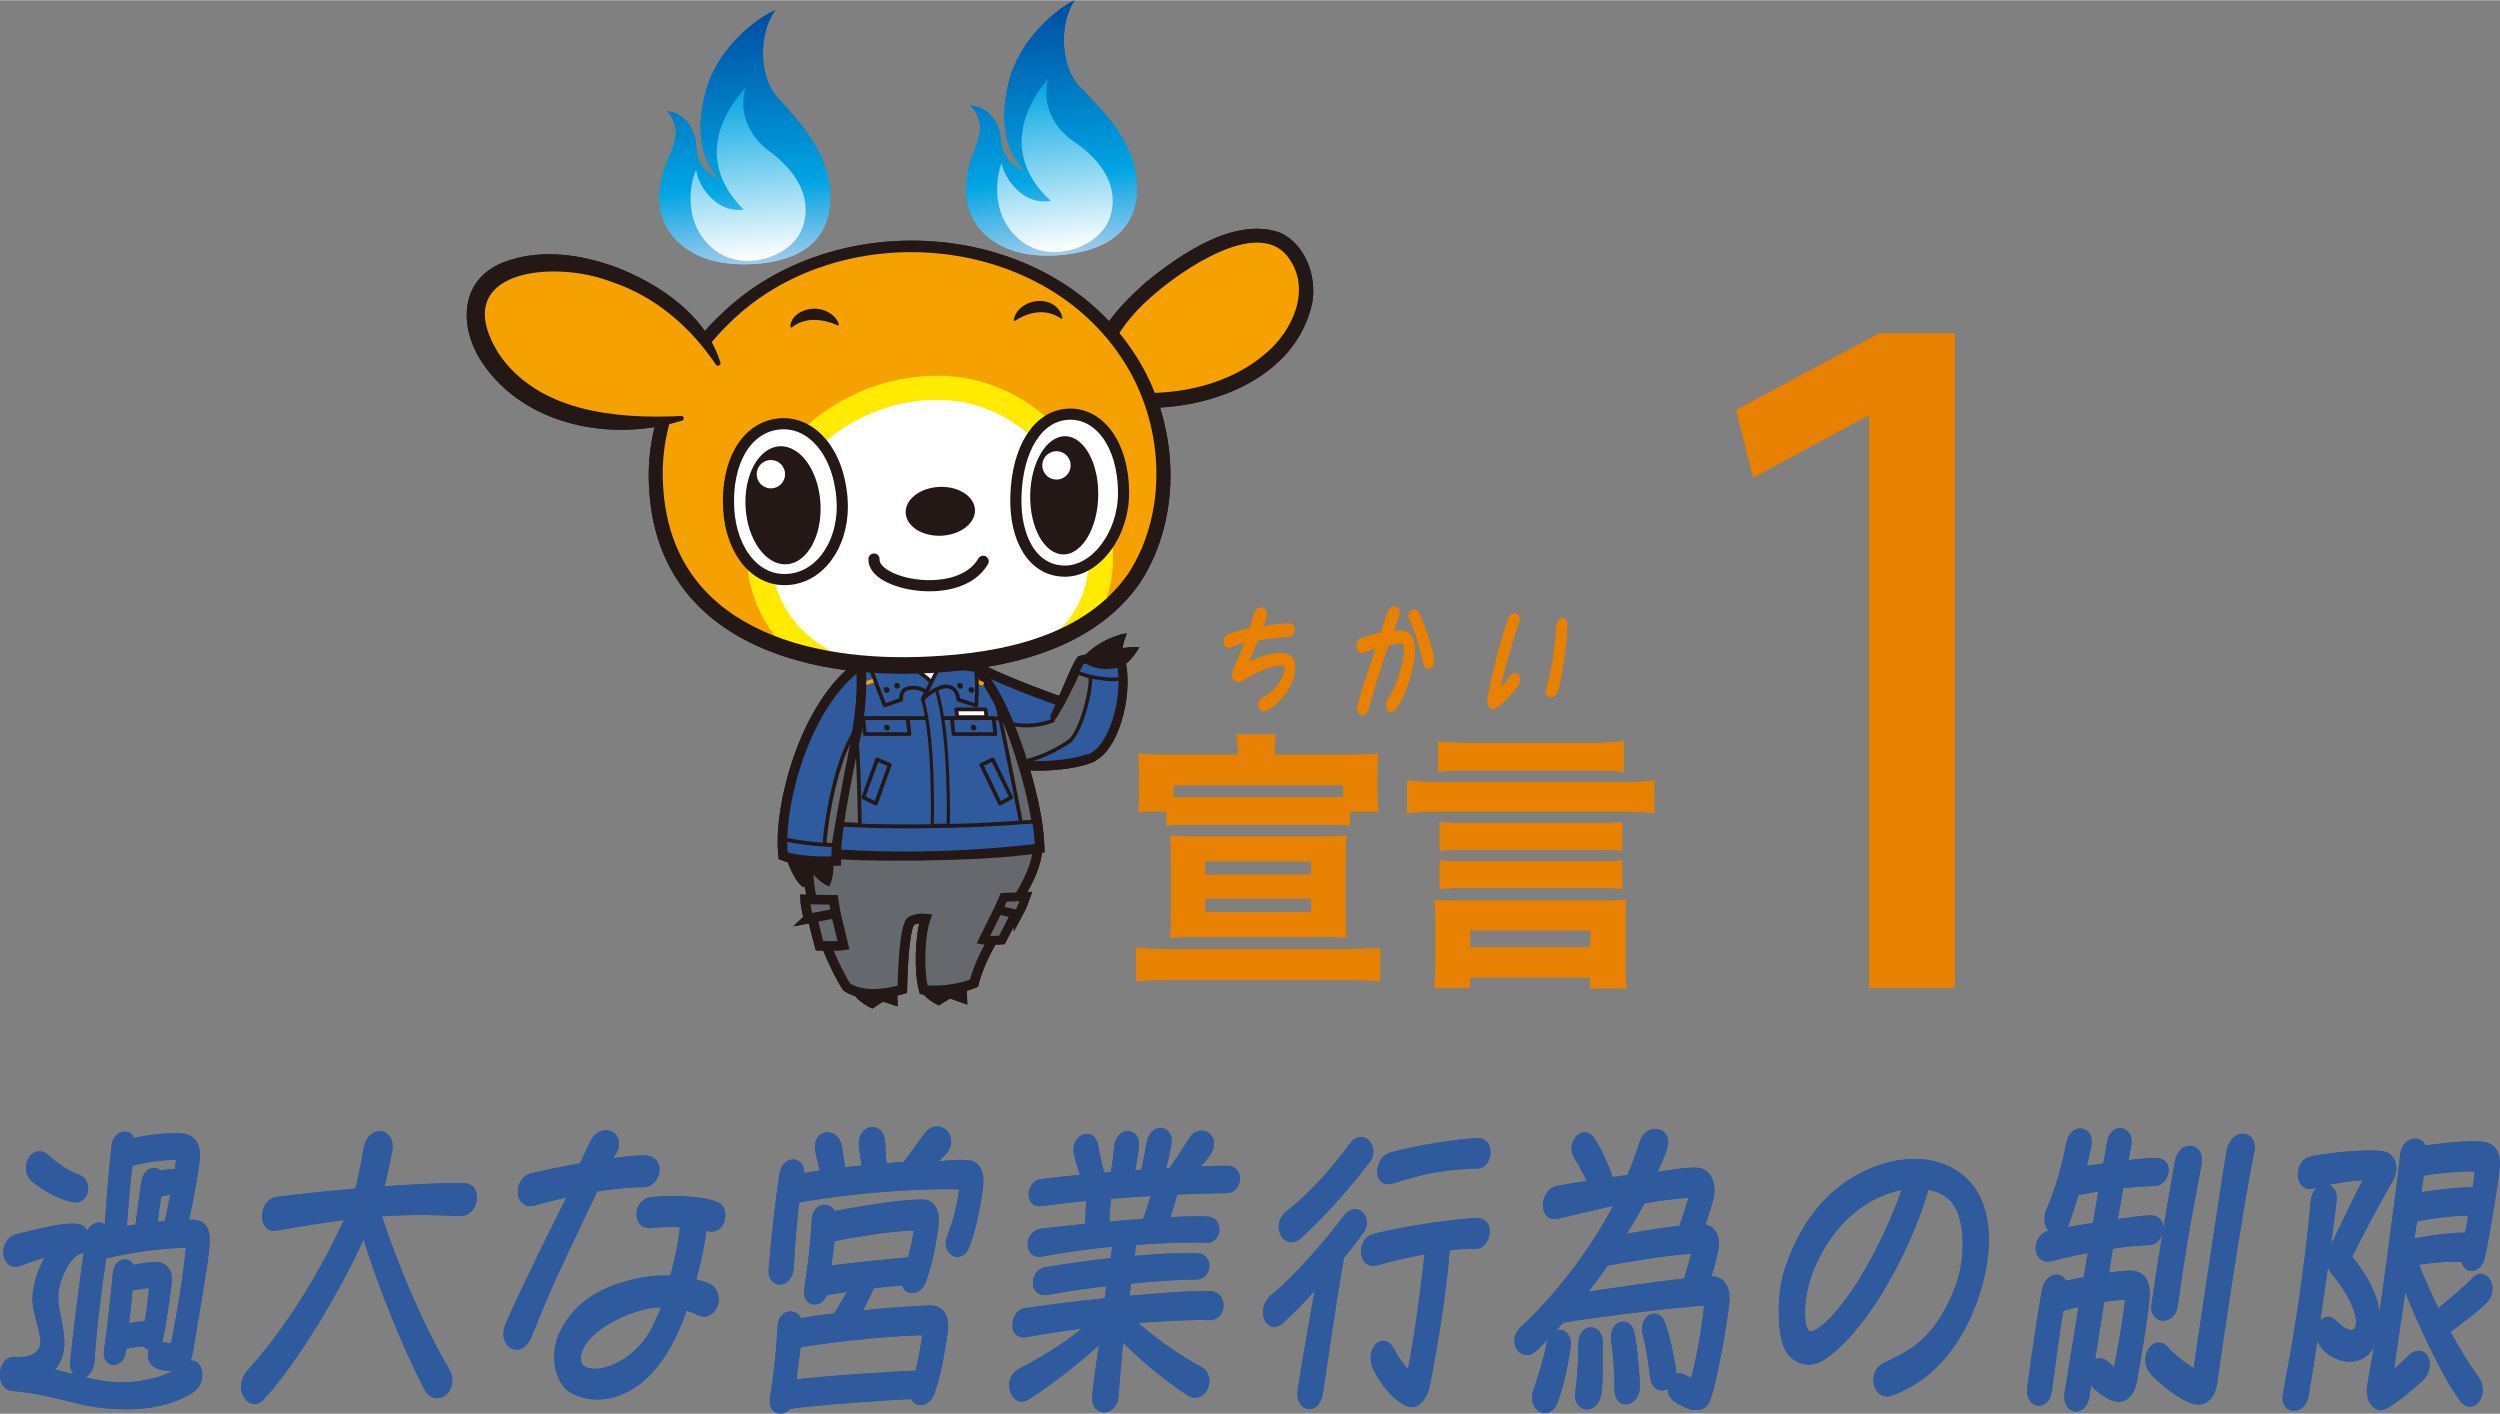 <?xml version="1.0" encoding="UTF-8"?><svg id="_レイヤー_2" xmlns="http://www.w3.org/2000/svg" width="350.861" height="198.44" xmlns:xlink="http://www.w3.org/1999/xlink" viewBox="0 0 352 199.01"><rect x="0" y="0" width="352" height="199.01" fill="#808080" stroke="none"/><defs><style>.cls-1{stroke:#ffea00;stroke-width:3.4px;}.cls-1,.cls-2,.cls-3,.cls-4{fill:#fff;}.cls-1,.cls-5,.cls-6,.cls-7,.cls-8,.cls-9,.cls-10,.cls-11,.cls-12,.cls-4,.cls-13,.cls-14{stroke-miterlimit:10;}.cls-1,.cls-5,.cls-6,.cls-7,.cls-9,.cls-10,.cls-11,.cls-12,.cls-4,.cls-14{stroke-linecap:round;}.cls-15{stroke:#2f5a9e;stroke-width:1.13px;}.cls-15,.cls-2,.cls-16,.cls-17,.cls-18,.cls-19,.cls-20{stroke-linejoin:round;}.cls-15,.cls-16,.cls-6,.cls-8,.cls-9,.cls-21,.cls-20{fill:#2f5a9e;}.cls-2,.cls-16,.cls-5,.cls-6,.cls-7,.cls-8,.cls-9,.cls-10,.cls-18,.cls-11,.cls-19,.cls-4,.cls-13,.cls-20,.cls-14{stroke:#231815;}.cls-2,.cls-18,.cls-19,.cls-13,.cls-20{stroke-width:.53px;}.cls-16{stroke-width:.45px;}.cls-5,.cls-7,.cls-22,.cls-18,.cls-12{fill:none;}.cls-5,.cls-4{stroke-width:1.57px;}.cls-6{stroke-width:1.27px;}.cls-23{fill:url(#_名称未設定グラデーション_13);}.cls-24{fill:url(#_名称未設定グラデーション_13-4);}.cls-25{fill:url(#_名称未設定グラデーション_25-3);}.cls-7{stroke-width:.51px;}.cls-8,.cls-12{stroke-width:.54px;}.cls-26{clip-path:url(#clippath-1);}.cls-17{stroke:#e88100;stroke-width:.57px;}.cls-17,.cls-27{fill:#e88100;}.cls-28{fill:url(#_名称未設定グラデーション_13-3);}.cls-29{fill:#231815;}.cls-9,.cls-14{stroke-width:1.35px;}.cls-10{stroke-width:.5px;}.cls-10,.cls-11,.cls-19,.cls-13,.cls-14{fill:#65686d;}.cls-30{fill:url(#_名称未設定グラデーション_13-2);}.cls-11{stroke-width:1.24px;}.cls-12{stroke:#f5a200;}.cls-31{fill:#f5a200;}.cls-32{fill:url(#_名称未設定グラデーション_25);}.cls-33{fill:url(#_名称未設定グラデーション_25-2);}.cls-34{fill:url(#_名称未設定グラデーション_25-4);}.cls-35{clip-path:url(#clippath);}</style><linearGradient id="_名称未設定グラデーション_25" x1="-233.44" y1="38.53" x2="-233.44" y2="73.96" gradientTransform="translate(372.72 -63.92) rotate(-6.48)" gradientUnits="userSpaceOnUse"><stop offset="0" stop-color="#004ea2"/><stop offset=".69" stop-color="#00a5e3"/><stop offset="1" stop-color="#a1cbed"/></linearGradient><linearGradient id="_名称未設定グラデーション_13" x1="-233.07" y1="49.07" x2="-233.07" y2="73.5" gradientTransform="translate(372.72 -63.92) rotate(-6.48)" gradientUnits="userSpaceOnUse"><stop offset="0" stop-color="#00a5e3"/><stop offset="1" stop-color="#fff"/></linearGradient><linearGradient id="_名称未設定グラデーション_25-2" x1="-157.9" y1="37.38" x2="-157.9" y2="72.8" gradientTransform="translate(257.64 -47.12) rotate(-4.25)" xlink:href="#_名称未設定グラデーション_25"/><linearGradient id="_名称未設定グラデーション_13-2" x1="-157.52" y1="47.92" x2="-157.52" y2="72.34" gradientTransform="translate(257.64 -47.12) rotate(-4.25)" xlink:href="#_名称未設定グラデーション_13"/><clipPath id="clippath"><path class="cls-22" d="M92.37,68.23c.82,17.65,15.37,26.42,38.7,25.33,22.29-1.04,33.51-11.01,32.69-28.66-.82-17.65-17.47-31.21-37.18-30.29-19.71.92-35.03,15.97-34.21,33.61Z"/></clipPath><linearGradient id="_名称未設定グラデーション_25-3" x1="-233.44" x2="-233.44" y2="73.96" xlink:href="#_名称未設定グラデーション_25"/><linearGradient id="_名称未設定グラデーション_13-3" x1="-233.07" y1="49.07" x2="-233.07" y2="73.5" xlink:href="#_名称未設定グラデーション_13"/><linearGradient id="_名称未設定グラデーション_25-4" x1="-157.9" y1="37.38" x2="-157.9" y2="72.8" gradientTransform="translate(257.64 -47.12) rotate(-4.25)" xlink:href="#_名称未設定グラデーション_25"/><linearGradient id="_名称未設定グラデーション_13-4" x1="-157.52" y1="47.92" x2="-157.52" y2="72.34" gradientTransform="translate(257.64 -47.12) rotate(-4.25)" xlink:href="#_名称未設定グラデーション_13"/><clipPath id="clippath-1"><path class="cls-22" d="M92.37,68.23c.82,17.65,15.37,26.42,38.7,25.33,22.29-1.04,33.51-11.01,32.69-28.66-.82-17.65-17.47-31.21-37.18-30.29-19.71.92-35.03,15.97-34.21,33.61Z"/></clipPath></defs><g id="_イラスト"><path class="cls-29" d="M126.3,139.2c-1.48.7-5.49.58-6.29.18.35,1.53,2.83,2.59,2.83,2.59l1.48-.98,2.08.67-.1-2.46Z"/><path class="cls-29" d="M136.1,138.95c-1.48.7-5.78.42-6.58.03.35,1.53,2.67,2.55,2.67,2.55l1.57-.98,2.44.86-.1-2.46Z"/><path class="cls-14" d="M146.09,117.85c-10.39.9-29.43-.13-31.5-.13-2.95,7.01,3.38,19.46,4.63,21.19,2.78,1.98,7.82.35,7.82.35.12-5.3.53-8.88,1.18-9.58.57-.35,1.39-.47,2.12-.39-.82,2.24-.99,7.41-.29,10.02,2.88.39,6.03-.45,7.08-.9,2.09-8.05,9.67-13.9,8.96-20.55Z"/><path class="cls-11" d="M143.79,126.67c-1.89.42-2.77.44-2.77.44l-2.59,5.22c.6.11,2.64-.02,2.64-.02,0,0,2.16-4.11,2.72-5.64Z"/><path class="cls-11" d="M143.36,128.71l-2.8-.61.76-1.79c.8-.02,3.17-.12,3.17-.12-.08.26-.76,1.86-1.13,2.53Z"/><path class="cls-14" d="M114.04,127.13c2.26.41,3.39.41,3.39.41l1.34,5.54c-.82.14-3.38.05-3.38.05,0,0-1.21-4.36-1.35-5.99Z"/><path class="cls-14" d="M113.83,129.3l3.83-.73-.29-1.91c-1.02,0-4.02-.06-4.02-.06,0,.27.27,1.97.49,2.69Z"/><path class="cls-9" d="M135.84,93.05c7.63,4.01,18.12,7.24,18.62,7.39,1.44,3.1-.64,6.09-.64,6.09-2,1.18-10.46,2.09-13.81.11"/><path class="cls-13" d="M138.01,99.49c5.01,4.68,10.81,1.69,10.81,1.69l1.89,3.06s-6.2,4.42-9.98,2.61c-2.38-4.55-2.72-7.36-2.72-7.36Z"/><path class="cls-21" d="M137.41,93.87c5.56,6.35,8.99,20.58,8.99,25.53-7.02,1.17-26.26,1.51-33.19.43.26-7.6,7.15-17.53,8.38-26.25l15.81.29Z"/><path class="cls-29" d="M137.69,93.26c3.24,3.49,5,8.12,6.56,12.54,1.46,4.62,2.74,9.27,2.83,14.18-5.74.89-11.48,1.02-17.26,1.15-5.59.03-11.13.08-16.72-.64,0,0-.6-.08-.6-.08l.03-.61c.82-9.37,7.18-17.09,8.59-26.29,0,0-.2-.03-.2-.03l.1-.59h.58s16.08.37,16.08.37h0ZM137.12,94.49l-15.54-.23.68-.58s-.2-.03-.2-.03c-1.23,9.15-7.44,17.01-8.18,26.21,0,0-.57-.69-.57-.69,10.89,1.09,22.11.84,32.97-.42,0,0-.56.67-.56.67-.04-2.18-.47-4.44-.94-6.63-1.5-6.45-3.67-12.94-7.66-18.28h0Z"/><path class="cls-8" d="M145.81,115.5c-2.56.54-19.96,1.38-31.78.28"/><line class="cls-12" x1="138.27" y1="96.19" x2="137.15" y2="95.8"/><line class="cls-12" x1="121.43" y1="96.3" x2="122.98" y2="95.8"/><polygon class="cls-3" points="132.75 93.57 130.28 97.48 128.02 93.96 132.75 93.57"/><path class="cls-18" d="M140.84,101.12c-6.49-.09-15.27-.05-20.66,0"/><path class="cls-19" d="M140.47,99.57c1.03,4.39,3.28,16.16,3.28,16.16l1.75-.06c-.91-6.11-3.85-14.38-5.03-16.1Z"/><polygon class="cls-18" points="139.77 106.89 142.38 112.24 140.8 113.11 138.18 107.67 139.77 106.89"/><polygon class="cls-20" points="134.27 103.32 140.15 103.32 139.9 101.08 134.02 101.08 134.27 103.32"/><path class="cls-19" d="M120.15,99.53c.77,3.59.91,16.57.91,16.57l-6.68-.36c.53-4.6,4.26-9.44,5.76-16.21Z"/><polygon class="cls-18" points="123.51 106.89 121.55 112.24 123.32 113.11 125.27 107.67 123.51 106.89"/><polygon class="cls-20" points="128.05 103.32 121.78 103.32 121.53 101.08 127.8 101.08 128.05 103.32"/><path class="cls-16" d="M131.26,116.17h2.25s.36-12.76-1.73-19.33c-.87-.53-1.41.75-1.89,1.47,1.74,6.07,1.37,17.85,1.37,17.85Z"/><path class="cls-20" d="M122.57,94.05c.68,1.83,1.99,5.24,1.99,5.24l2.34-.82s-.19-1.27.79-1.55c1.54-.44,2.38.31,3.03.57.03.01.92-.36.77-.85-.23-.77-1.76-1.91-3.03-2.59-1.52-.79-5.88,0-5.88,0Z"/><path class="cls-20" d="M137.42,94.32c.27,2.01.03,4.98.03,4.98l-2.52-.82s-.03-1.3-1.03-1.74c-1.38-.6-3.4,1.07-3.95,1.66,0,0,1.91-3.95,2.47-4.77l5,.69Z"/><path class="cls-29" d="M136.67,102.41c.03.23.23.41.45.41s.38-.18.36-.41-.23-.41-.45-.41-.38.18-.36.41Z"/><path class="cls-29" d="M136.37,97.11c.03.23.23.41.45.41s.38-.18.36-.41-.23-.41-.45-.41-.38.18-.36.41Z"/><path class="cls-29" d="M134.77,96.53c.03.23.23.41.45.41s.38-.18.36-.41-.23-.41-.45-.41-.38.18-.36.41Z"/><path class="cls-29" d="M125.24,97.1c.03.23-.14.41-.36.41s-.43-.18-.45-.41.14-.41.36-.41.43.18.45.41Z"/><path class="cls-29" d="M126.71,96.52c.03.23-.14.41-.36.41s-.43-.18-.45-.41.14-.41.36-.41.43.18.45.41Z"/><path class="cls-29" d="M124.48,102.41c.03.23.23.41.45.41s.38-.18.36-.41-.23-.41-.45-.41-.38.18-.36.41Z"/><polygon class="cls-2" points="134.78 100.94 138.89 100.94 138.77 99.84 134.65 99.84 134.78 100.94"/><path class="cls-31" d="M159.69,56.29c18.55,1.06,29.06-13.05,22.04-21.27-5.95-6.98-24.96,7.27-26.38,14.32-1.09,5.4,4.34,6.95,4.34,6.95Z"/><path class="cls-29" d="M159.87,55.24c6.23.36,13.17-1.17,18.06-5.28,4.16-3.3,6.94-9.56,3.21-14.07-4.33-5.1-14.72,2.13-18.55,5.45-4.35,3.67-10.27,10.75-2.72,13.89h0ZM159.51,57.33c-1.91-.57-3.64-1.8-4.62-3.6-2.68-5.49,2.64-10.57,6.35-13.94,4.78-3.92,12.71-9.49,19.16-7,3.45,1.72,4.99,6.09,4.38,9.73-2.31,11.03-15.14,15.5-25.28,14.81h0Z"/><path class="cls-32" d="M149.97,35.81c-9.66,1.1-13.96-4.16-13.95-8.96,0-4.49,1.68-5.68,1.96-8.66.17-1.75-1.04-3.14-1.41-3.38,2.36.12,3.72,1.97,4.19,3.77.4,1.53-.25,3.84,3.72,5.67-2.54-2.45-3.95-6.46-2.46-12.66,1.49-6.19,6.95-10.51,9.29-11.59-2.23,3.26-1.96,9.26.54,11.98,2.5,2.73,7.88,7.32,8.2,13.78.32,6.46-3.94,9.34-10.08,10.04Z"/><path class="cls-23" d="M141.05,22.93c.29,1.95,2.88,6.04,6.9,5.31-3.73-3.34-6.81-9.36-.38-17.2-1,3.81,1.02,7.11,3.6,8.83,4.29,2.87,6.52,6.79,5.06,10.85-1.45,4.07-8.29,6.55-12.51,3.13-4.93-4-3.03-10.4-2.68-10.92Z"/><path class="cls-33" d="M106.43,37.11c-9.7.72-13.78-4.7-13.59-9.49.18-4.49,1.9-5.61,2.3-8.58.23-1.74-.92-3.18-1.28-3.43,2.36.21,3.64,2.11,4.04,3.93.34,1.54-.4,3.83,3.5,5.81-2.44-2.55-3.7-6.61-1.97-12.74,1.73-6.13,7.36-10.23,9.74-11.22-2.36,3.18-2.32,9.17.07,12,2.39,2.82,7.59,7.62,7.66,14.09.07,6.47-4.3,9.18-10.47,9.64Z"/><path class="cls-30" d="M98.02,23.89c.21,1.96,2.64,6.15,6.69,5.57-3.6-3.48-6.44-9.61.29-17.21-1.15,3.77.74,7.14,3.26,8.96,4.18,3.03,6.25,7.04,4.64,11.04-1.61,4.01-8.54,6.23-12.62,2.64-4.77-4.19-2.62-10.51-2.25-11.02Z"/><g class="cls-35"><path class="cls-31" d="M92.37,68.23c.82,17.65,15.37,26.42,38.7,25.33,22.29-1.04,33.51-11.01,32.69-28.66-.82-17.65-17.47-31.21-37.18-30.29-19.71.92-35.03,15.97-34.21,33.61Z"/><path class="cls-1" d="M106.84,78.44c.58,12.37,12,18.57,25.7,17.98,12.32-.53,23.03-6.61,22.46-18.98-.49-10.51-9.61-22.85-22.97-22.88-13.95-.03-25.77,11.51-25.19,23.88Z"/><ellipse class="cls-29" cx="132.4" cy="71.96" rx="4.88" ry="3.44" transform="translate(-3.21 6.24) rotate(-2.67)"/><path class="cls-4" d="M143.04,69.8c-.19,5.96,2.33,10.6,6.95,10.58,4.33-.02,8.22-5.18,8.21-11.03-.01-6.79-3.43-11.27-7.76-11.07s-7.19,4.87-7.4,11.51Z"/><ellipse class="cls-29" cx="149.84" cy="69.7" rx="8.32" ry="4.79" transform="translate(77.02 218.05) rotate(-88.8)"/><circle class="cls-3" cx="148.75" cy="65.49" r="2"/><path class="cls-4" d="M102.6,71.64c.34,5.95,3.89,10.55,8.84,9.86,4.5-.63,7.6-5.61,7.11-11.43-.57-6.76-4.5-10.95-9.01-10.4-4.51.56-7.31,5.37-6.94,11.97Z"/><ellipse class="cls-29" cx="110.25" cy="71.11" rx="5.28" ry="8.32" transform="translate(-4.08 6.76) rotate(-3.45)"/><circle class="cls-3" cx="108.54" cy="66.73" r="2"/><path class="cls-29" d="M149.35,44.81c-2-1.43-4.43-.98-6.38.29-.09.1-.26.02-.24-.11.45-2.32,3.66-3.37,5.58-2.13.67.43,1.13,1.1,1.28,1.8.03.12-.12.22-.22.15h0Z"/><path class="cls-29" d="M117.91,45.76c-2.1-.93-4.51-1.18-6.4.28-.09.08-.24,0-.24-.11.1-1.58,1.86-2.49,3.3-2.51,1.45-.04,3.04.77,3.54,2.17.05.12-.09.24-.2.18h0Z"/></g><path class="cls-29" d="M93.36,68.19c.97,20.12,20.48,25.1,37.46,24.21,10.24-.49,21.85-2.82,28.05-11.68,5.69-8.8,5-21.02-.56-29.75-11.63-18.51-40.46-20.6-55.69-5.43-6.07,5.84-9.77,14.19-9.26,22.65h0ZM91.37,68.28c-.44-9,3.57-17.87,10.07-23.98,16.04-15.71,46.09-13.63,58.43,5.66,6.04,9.33,6.82,22.4.74,31.92-6.52,9.54-18.83,12.28-29.68,12.85-18.27,1-38.69-5-39.55-26.46h0Z"/><path class="cls-31" d="M101.12,51.16c-6.11-13.06-25.96-17.9-32.58-11.18-5.43,5.51,3.43,23.01,27.45,18.88"/><path class="cls-29" d="M100.8,51.31c-3.63-5.4-8.64-9.68-14.84-11.71-7.97-3.09-22.95-1.69-15.82,10.04,5.52,8.3,16.56,9.35,25.79,8.89.38-.03.48.56.11.66-9.77,3.03-22.07.84-28.11-8.12-3.43-5.1-3.27-11.97,3.28-14.29,5.04-1.83,10.61-.97,15.47.78,6.24,2.42,12.69,6.77,14.76,13.45.11.38-.42.63-.64.3h0Z"/><path class="cls-5" d="M138.43,78.99c-3.3,5.75-15.59,3.35-15.37-.31"/><path class="cls-6" d="M148.52,100.88c1.26-2.59,2.83-6.83,3.65-7.95,2.18-.71,5.77.65,5.77.65.82,4.71-1.12,11.84-4.42,13.14"/><path class="cls-7" d="M157.95,95.46c-1.65.53-5.48-.41-6.42-.77"/><path class="cls-10" d="M148.29,101.23c1.02-1.26,3.36-6.17,3.48-6.54.65.24,1.77.59,1.77.59.06,2.63-1.65,8.42-3.12,9.1"/><path class="cls-9" d="M121.15,93.55c-7.86,5.5-11.67,20.15-10.88,26.9,2.59,1.02,7.46.75,7.46.75-.16-4.95,2.95-18.38,2.95-18.38.39-2.2.86-6.21.47-9.27Z"/><path class="cls-19" d="M120.36,103c-3.12,4.77-4.31,14.9-4.25,15.84.59.12,1.27.09,1.27.09.32-2.39,2.63-14.93,2.99-15.93Z"/><path class="cls-18" d="M117.45,118.93c-1.97.06-6.36-.54-7.07-.86"/><path class="cls-29" d="M117.34,121.4c.12,2.24-.59,3.38-.59,3.38-1.24-.45-2.28-1.75-2.28-1.75-.63.96-1.26,1.87-1.26,1.87-1.24-.47-2.57-4.05-2.51-4.4,1.83.88,6.64.9,6.64.9Z"/><path class="cls-29" d="M152.35,92.63c2.44-2.67,5.68-3.48,6.3-3.48-.53,1.36-.59,2.06-.59,2.06,1.77-.24,2.36-.12,2.36-.12-1.06,1.83-2.04,2.45-2.04,2.45-1.61,1.08-5.5.73-6.03-.92Z"/><path class="cls-29" d="M126.3,139.2c-1.48.7-5.49.58-6.29.18.35,1.53,2.83,2.59,2.83,2.59l1.48-.98,2.08.67-.1-2.46Z"/><path class="cls-29" d="M136.1,138.95c-1.48.7-5.78.42-6.58.03.35,1.53,2.67,2.55,2.67,2.55l1.57-.98,2.44.86-.1-2.46Z"/><path class="cls-14" d="M146.09,117.85c-10.39.9-29.43-.13-31.5-.13-2.95,7.01,3.38,19.46,4.63,21.19,2.78,1.98,7.82.35,7.82.35.12-5.3.53-8.88,1.18-9.58.57-.35,1.39-.47,2.12-.39-.82,2.24-.99,7.41-.29,10.02,2.88.39,6.03-.45,7.08-.9,2.09-8.05,9.67-13.9,8.96-20.55Z"/><path class="cls-11" d="M143.79,126.67c-1.89.42-2.77.44-2.77.44l-2.59,5.22c.6.11,2.64-.02,2.64-.02,0,0,2.16-4.11,2.72-5.64Z"/><path class="cls-11" d="M143.36,128.71l-2.8-.61.76-1.79c.8-.02,3.17-.12,3.17-.12-.08.26-.76,1.86-1.13,2.53Z"/><path class="cls-14" d="M114.04,127.13c2.26.41,3.39.41,3.39.41l1.34,5.54c-.82.14-3.38.05-3.38.05,0,0-1.21-4.36-1.35-5.99Z"/><path class="cls-14" d="M113.83,129.3l3.83-.73-.29-1.91c-1.02,0-4.02-.06-4.02-.06,0,.27.27,1.97.49,2.69Z"/><path class="cls-9" d="M135.84,93.05c7.63,4.01,18.12,7.24,18.62,7.39,1.44,3.1-.64,6.09-.64,6.09-2,1.18-10.46,2.09-13.81.11"/><path class="cls-13" d="M138.01,99.49c5.01,4.68,10.81,1.69,10.81,1.69l1.89,3.06s-6.2,4.42-9.98,2.61c-2.38-4.55-2.72-7.36-2.72-7.36Z"/><path class="cls-21" d="M137.41,93.87c5.56,6.35,8.99,20.58,8.99,25.53-7.02,1.17-26.26,1.51-33.19.43.26-7.6,7.15-17.53,8.38-26.25l15.81.29Z"/><path class="cls-29" d="M137.69,93.26c3.24,3.49,5,8.12,6.56,12.54,1.46,4.62,2.74,9.27,2.83,14.18-5.74.89-11.48,1.02-17.26,1.15-5.59.03-11.13.08-16.72-.64,0,0-.6-.08-.6-.08l.03-.61c.82-9.37,7.18-17.09,8.59-26.29,0,0-.2-.03-.2-.03l.1-.59h.58s16.08.37,16.08.37h0ZM137.12,94.49l-15.54-.23.68-.58s-.2-.03-.2-.03c-1.23,9.15-7.44,17.01-8.18,26.21,0,0-.57-.69-.57-.69,10.89,1.09,22.11.84,32.97-.42,0,0-.56.67-.56.67-.04-2.18-.47-4.44-.94-6.64-1.5-6.45-3.67-12.94-7.66-18.28h0Z"/><path class="cls-8" d="M145.81,115.5c-2.56.54-19.96,1.38-31.78.28"/><line class="cls-12" x1="138.27" y1="96.19" x2="137.15" y2="95.8"/><line class="cls-12" x1="121.43" y1="96.3" x2="122.98" y2="95.8"/><polygon class="cls-3" points="132.75 93.57 130.28 97.48 128.02 93.96 132.75 93.57"/><path class="cls-18" d="M140.84,101.12c-6.49-.09-15.27-.05-20.66,0"/><path class="cls-19" d="M140.47,99.57c1.03,4.39,3.28,16.16,3.28,16.16l1.75-.06c-.91-6.11-3.85-14.38-5.03-16.1Z"/><polygon class="cls-18" points="139.77 106.89 142.38 112.24 140.8 113.11 138.18 107.67 139.77 106.89"/><polygon class="cls-20" points="134.27 103.32 140.15 103.32 139.9 101.08 134.02 101.08 134.27 103.32"/><path class="cls-19" d="M120.15,99.53c.77,3.59.91,16.57.91,16.57l-6.68-.36c.53-4.6,4.26-9.44,5.76-16.21Z"/><polygon class="cls-18" points="123.51 106.89 121.55 112.24 123.32 113.11 125.27 107.67 123.51 106.89"/><polygon class="cls-20" points="128.05 103.32 121.78 103.32 121.53 101.08 127.8 101.08 128.05 103.32"/><path class="cls-16" d="M131.26,116.17h2.25s.36-12.76-1.73-19.33c-.87-.53-1.41.75-1.89,1.47,1.74,6.07,1.37,17.85,1.37,17.85Z"/><path class="cls-20" d="M122.57,94.05c.68,1.83,1.99,5.24,1.99,5.24l2.34-.82s-.19-1.27.79-1.55c1.54-.44,2.38.31,3.03.57.03.01.92-.36.77-.85-.23-.77-1.76-1.91-3.03-2.59-1.52-.79-5.88,0-5.88,0Z"/><path class="cls-20" d="M137.42,94.32c.27,2.01.03,4.98.03,4.98l-2.52-.82s-.03-1.3-1.03-1.74c-1.38-.6-3.4,1.07-3.95,1.66,0,0,1.91-3.95,2.47-4.77l5,.69Z"/><path class="cls-29" d="M136.67,102.41c.03.23.23.41.45.41s.38-.18.36-.41-.23-.41-.45-.41-.38.18-.36.41Z"/><path class="cls-29" d="M136.37,97.11c.03.23.23.41.45.41s.38-.18.36-.41-.23-.41-.45-.41-.38.18-.36.41Z"/><path class="cls-29" d="M134.77,96.53c.03.23.23.41.45.41s.38-.18.36-.41-.23-.41-.45-.41-.38.18-.36.41Z"/><path class="cls-29" d="M125.24,97.1c.03.23-.14.41-.36.41s-.43-.18-.45-.41.14-.41.36-.41.43.18.45.41Z"/><path class="cls-29" d="M126.71,96.52c.03.23-.14.41-.36.41s-.43-.18-.45-.41.14-.41.36-.41.43.18.45.41Z"/><path class="cls-29" d="M124.48,102.41c.03.23.23.41.45.41s.38-.18.36-.41-.23-.41-.45-.41-.38.18-.36.41Z"/><polygon class="cls-2" points="134.78 100.94 138.89 100.94 138.77 99.84 134.65 99.84 134.78 100.94"/><path class="cls-31" d="M159.69,56.29c18.55,1.06,29.06-13.05,22.04-21.27-5.95-6.98-24.96,7.27-26.38,14.32-1.09,5.4,4.34,6.95,4.34,6.95Z"/><path class="cls-29" d="M159.87,55.24c6.23.36,13.17-1.17,18.06-5.28,4.16-3.3,6.94-9.56,3.21-14.07-4.33-5.1-14.72,2.13-18.55,5.45-4.35,3.67-10.27,10.75-2.72,13.89h0ZM159.51,57.33c-1.91-.57-3.64-1.8-4.62-3.6-2.68-5.49,2.64-10.57,6.35-13.94,4.78-3.92,12.71-9.49,19.16-7,3.45,1.72,4.99,6.09,4.38,9.73-2.31,11.03-15.14,15.5-25.28,14.81h0Z"/><path class="cls-25" d="M149.97,35.81c-9.66,1.1-13.96-4.16-13.95-8.96,0-4.49,1.68-5.68,1.96-8.66.17-1.75-1.04-3.14-1.41-3.38,2.36.12,3.72,1.97,4.19,3.77.4,1.53-.25,3.84,3.72,5.67-2.54-2.45-3.95-6.46-2.46-12.66,1.49-6.19,6.95-10.51,9.29-11.59-2.23,3.26-1.96,9.26.54,11.98,2.5,2.73,7.88,7.32,8.2,13.78.32,6.46-3.94,9.34-10.08,10.04Z"/><path class="cls-28" d="M141.05,22.93c.29,1.95,2.88,6.04,6.9,5.31-3.73-3.34-6.81-9.36-.38-17.2-1,3.81,1.02,7.11,3.6,8.83,4.29,2.87,6.52,6.79,5.06,10.85s-8.29,6.55-12.51,3.13c-4.93-4-3.03-10.4-2.68-10.92Z"/><path class="cls-34" d="M106.43,37.11c-9.7.72-13.78-4.7-13.59-9.49.18-4.49,1.9-5.61,2.3-8.58.23-1.74-.92-3.18-1.28-3.43,2.36.21,3.64,2.11,4.04,3.93.34,1.54-.4,3.83,3.5,5.81-2.44-2.55-3.7-6.61-1.97-12.74,1.73-6.13,7.36-10.23,9.74-11.22-2.36,3.18-2.32,9.17.07,12,2.39,2.82,7.59,7.62,7.66,14.09.07,6.47-4.3,9.18-10.47,9.64Z"/><path class="cls-24" d="M98.02,23.89c.21,1.96,2.64,6.15,6.69,5.57-3.6-3.48-6.44-9.61.29-17.21-1.15,3.77.74,7.14,3.26,8.96,4.18,3.03,6.25,7.04,4.64,11.04-1.61,4.01-8.54,6.23-12.62,2.64-4.77-4.19-2.62-10.51-2.25-11.02Z"/><g class="cls-26"><path class="cls-31" d="M92.37,68.23c.82,17.65,15.37,26.42,38.7,25.33,22.29-1.04,33.51-11.01,32.69-28.66-.82-17.65-17.47-31.21-37.18-30.29-19.71.92-35.03,15.97-34.21,33.61Z"/><path class="cls-1" d="M106.84,78.44c.58,12.37,12,18.57,25.7,17.98,12.32-.53,23.03-6.61,22.46-18.98-.49-10.51-9.61-22.85-22.97-22.88-13.95-.03-25.77,11.51-25.19,23.88Z"/><ellipse class="cls-29" cx="132.4" cy="71.96" rx="4.88" ry="3.44" transform="translate(-3.21 6.24) rotate(-2.67)"/><path class="cls-4" d="M143.04,69.8c-.19,5.96,2.33,10.6,6.95,10.58,4.33-.02,8.22-5.18,8.21-11.03-.01-6.79-3.43-11.27-7.76-11.07-4.33.2-7.19,4.87-7.4,11.51Z"/><ellipse class="cls-29" cx="149.84" cy="69.7" rx="8.32" ry="4.79" transform="translate(77.02 218.05) rotate(-88.8)"/><circle class="cls-3" cx="148.75" cy="65.49" r="2"/><path class="cls-4" d="M102.6,71.64c.34,5.95,3.89,10.55,8.84,9.86,4.5-.63,7.6-5.61,7.11-11.43-.57-6.76-4.5-10.95-9.01-10.4-4.51.56-7.31,5.37-6.94,11.97Z"/><ellipse class="cls-29" cx="110.25" cy="71.11" rx="5.28" ry="8.32" transform="translate(-4.08 6.76) rotate(-3.45)"/><circle class="cls-3" cx="108.54" cy="66.73" r="2"/><path class="cls-29" d="M149.35,44.81c-2-1.43-4.43-.98-6.38.29-.09.1-.26.02-.24-.11.45-2.32,3.66-3.37,5.58-2.13.67.43,1.13,1.1,1.28,1.8.03.12-.12.22-.22.15h0Z"/><path class="cls-29" d="M117.91,45.76c-2.1-.93-4.51-1.18-6.4.28-.09.08-.24,0-.24-.11.1-1.58,1.86-2.49,3.3-2.51,1.45-.04,3.04.77,3.54,2.17.05.12-.09.24-.2.18h0Z"/></g><path class="cls-29" d="M93.36,68.19c.97,20.12,20.48,25.1,37.46,24.21,10.24-.49,21.85-2.82,28.05-11.68,5.69-8.8,5-21.02-.56-29.75-11.63-18.51-40.46-20.6-55.69-5.43-6.07,5.84-9.77,14.19-9.26,22.65h0ZM91.37,68.28c-.44-9,3.57-17.87,10.07-23.98,16.04-15.71,46.09-13.63,58.43,5.66,6.04,9.33,6.82,22.4.74,31.92-6.52,9.54-18.83,12.28-29.68,12.85-18.27,1-38.69-5-39.55-26.46h0Z"/><path class="cls-31" d="M101.12,51.16c-6.11-13.06-25.96-17.9-32.58-11.18-5.43,5.51,3.43,23.01,27.45,18.88"/><path class="cls-29" d="M100.8,51.31c-3.63-5.4-8.64-9.68-14.84-11.71-7.97-3.09-22.95-1.69-15.82,10.04,5.52,8.3,16.56,9.35,25.79,8.89.38-.03.48.56.11.66-9.77,3.03-22.07.84-28.11-8.12-3.43-5.1-3.27-11.97,3.28-14.29,5.04-1.83,10.61-.97,15.47.78,6.24,2.42,12.69,6.77,14.76,13.45.11.38-.42.63-.64.3h0Z"/><path class="cls-5" d="M138.43,78.99c-3.3,5.75-15.59,3.35-15.37-.31"/><path class="cls-6" d="M148.52,100.88c1.26-2.59,2.83-6.83,3.65-7.95,2.18-.71,5.77.65,5.77.65.82,4.71-1.12,11.84-4.42,13.14"/><path class="cls-7" d="M157.95,95.46c-1.65.53-5.48-.41-6.42-.77"/><path class="cls-10" d="M148.29,101.23c1.02-1.26,3.36-6.17,3.48-6.54.65.24,1.77.59,1.77.59.06,2.63-1.65,8.42-3.12,9.1"/><path class="cls-9" d="M121.15,93.55c-7.86,5.5-11.67,20.15-10.88,26.9,2.59,1.02,7.46.75,7.46.75-.16-4.95,2.95-18.38,2.95-18.38.39-2.2.86-6.21.47-9.27Z"/><path class="cls-19" d="M120.36,103c-3.12,4.77-4.31,14.9-4.25,15.84.59.12,1.27.09,1.27.09.32-2.39,2.63-14.93,2.99-15.93Z"/><path class="cls-18" d="M117.45,118.93c-1.97.06-6.36-.54-7.07-.86"/><path class="cls-29" d="M117.34,121.4c.12,2.24-.59,3.38-.59,3.38-1.24-.45-2.28-1.75-2.28-1.75-.63.96-1.26,1.87-1.26,1.87-1.24-.47-2.57-4.05-2.51-4.4,1.83.88,6.64.9,6.64.9Z"/><path class="cls-29" d="M152.35,92.63c2.44-2.67,5.68-3.48,6.3-3.48-.53,1.36-.59,2.06-.59,2.06,1.77-.24,2.36-.12,2.36-.12-1.06,1.83-2.04,2.45-2.04,2.45-1.61,1.08-5.5.73-6.03-.92Z"/></g><g id="_テキスト"><path class="cls-27" d="M263.17,58.54h-.28l-16.02,8.65-2.41-9.5,20.13-10.77h10.63v92.13h-12.05V58.54Z"/><path class="cls-27" d="M263.17,58.54h-.28l-16.02,8.65-2.41-9.5,20.13-10.77h10.63v92.13h-12.05V58.54Z"/><path class="cls-27" d="M160,133.39c1.11.15,2.22.19,4.21.19h25.98c1.95,0,3.02-.04,4.13-.19v4.75c-1.11-.15-2.18-.19-4.17-.19h-25.95c-1.99,0-2.99.04-4.21.19v-4.75ZM174.31,105.84c0-.96-.08-1.61-.23-2.45h5.55c-.15.69-.19,1.42-.19,2.45v.38h10.22c2.03,0,3.21-.04,4.4-.15-.12,1-.15,1.99-.15,3.06v2.03c0,1,.04,1.91.19,3.06h-4.02v1.99c-1.07-.11-1.65-.15-3.79-.15h-18.25c-2.1,0-2.68.04-3.79.15v-1.99h-4.02c.15-.96.19-1.91.19-3.02v-2.11c0-1.03-.04-2.03-.15-3.02,1.15.12,2.37.15,4.36.15h9.68v-.38ZM164.9,121.57c0-1.57-.04-2.79-.15-3.94,1.11.08,2.3.12,3.98.12h16.88c1.65,0,2.87-.04,3.98-.12-.12,1.26-.15,2.26-.15,3.94v6.43c0,1.72.04,2.72.15,3.98-1.19-.08-2.37-.11-4.02-.11h-16.8c-1.65,0-2.83.04-4.02.11.12-1.15.15-2.37.15-3.98v-6.43ZM189.12,110.51h-23.92v1.68c.92.04,1.3.04,2.83.04h18.25c1.53,0,2.03,0,2.83-.04v-1.68ZM169.68,121.22v1.91h14.96v-1.91h-14.96ZM169.68,126.47v1.91h14.96v-1.91h-14.96Z"/><path class="cls-27" d="M232.9,114.45c-1.26-.15-2.64-.23-4.4-.23h-25.98c-1.88,0-3.14.08-4.4.23v-4.59c1.22.15,2.45.23,4.36.23h26.1c1.91,0,3.14-.08,4.33-.23v4.59ZM206.99,139.06h-5.05c.12-1.38.19-2.56.19-3.67v-5.32c0-1.61-.04-2.33-.15-3.41.8.08,1.65.12,3.1.12h20.74c1.68,0,2.33-.04,3.18-.15-.12.84-.15,1.68-.15,3.44v5.4c0,1.72.04,2.6.19,3.64h-5.13v-1.53h-16.92v1.49ZM228.61,108.63c-1.34-.15-2.45-.19-4.36-.19h-17.41c-1.91,0-3.06.04-4.36.19v-4.29c1.38.15,2.53.23,4.36.23h17.41c1.91,0,3.06-.08,4.36-.23v4.29ZM228.39,119.73c-1.07-.11-2.22-.15-3.98-.15h-17.68c-1.8,0-3.02.04-4.02.15v-4.02c1,.11,2.14.15,4.02.15h17.68c1.91,0,2.99-.04,3.98-.15v4.02ZM228.39,125.13c-1.15-.12-2.14-.15-3.98-.15h-17.68c-1.88,0-2.95.04-4.02.15v-4.02c1.07.12,2.1.15,4.02.15h17.68c1.95,0,2.95-.04,3.98-.15v4.02ZM206.99,133.35h16.95v-2.41h-16.95v2.41Z"/><path class="cls-27" d="M160,133.39c1.11.15,2.22.19,4.21.19h25.98c1.95,0,3.02-.04,4.13-.19v4.75c-1.11-.15-2.18-.19-4.17-.19h-25.95c-1.99,0-2.99.04-4.21.19v-4.75ZM174.31,105.84c0-.96-.08-1.61-.23-2.45h5.55c-.15.69-.19,1.42-.19,2.45v.38h10.22c2.03,0,3.21-.04,4.4-.15-.12,1-.15,1.99-.15,3.06v2.03c0,1,.04,1.91.19,3.06h-4.02v1.99c-1.07-.11-1.65-.15-3.79-.15h-18.25c-2.1,0-2.68.04-3.79.15v-1.99h-4.02c.15-.96.19-1.91.19-3.02v-2.11c0-1.03-.04-2.03-.15-3.02,1.15.12,2.37.15,4.36.15h9.68v-.38ZM164.9,121.57c0-1.57-.04-2.79-.15-3.94,1.11.08,2.3.12,3.98.12h16.88c1.65,0,2.87-.04,3.98-.12-.12,1.26-.15,2.26-.15,3.94v6.43c0,1.72.04,2.72.15,3.98-1.19-.08-2.37-.11-4.02-.11h-16.8c-1.65,0-2.83.04-4.02.11.12-1.15.15-2.37.15-3.98v-6.43ZM189.12,110.51h-23.92v1.68c.92.04,1.3.04,2.83.04h18.25c1.53,0,2.03,0,2.83-.04v-1.68ZM169.68,121.22v1.91h14.96v-1.91h-14.96ZM169.68,126.46v1.91h14.96v-1.91h-14.96Z"/><path class="cls-27" d="M232.9,114.45c-1.26-.15-2.64-.23-4.4-.23h-25.98c-1.88,0-3.14.08-4.4.23v-4.59c1.22.15,2.45.23,4.36.23h26.1c1.91,0,3.14-.08,4.33-.23v4.59ZM206.99,139.06h-5.05c.12-1.38.19-2.56.19-3.67v-5.32c0-1.61-.04-2.33-.15-3.41.8.08,1.65.12,3.1.12h20.74c1.68,0,2.33-.04,3.18-.15-.12.84-.15,1.68-.15,3.44v5.4c0,1.72.04,2.6.19,3.64h-5.13v-1.53h-16.92v1.49ZM228.61,108.63c-1.34-.15-2.45-.19-4.36-.19h-17.41c-1.91,0-3.06.04-4.36.19v-4.29c1.38.15,2.53.23,4.36.23h17.41c1.91,0,3.06-.08,4.36-.23v4.29ZM228.39,119.73c-1.07-.11-2.22-.15-3.98-.15h-17.68c-1.8,0-3.02.04-4.02.15v-4.02c1,.11,2.14.15,4.02.15h17.68c1.91,0,2.99-.04,3.98-.15v4.02ZM228.39,125.13c-1.15-.12-2.14-.15-3.98-.15h-17.68c-1.88,0-2.95.04-4.02.15v-4.02c1.07.12,2.1.15,4.02.15h17.68c1.95,0,2.95-.04,3.98-.15v4.02ZM206.99,133.35h16.95v-2.41h-16.95v2.41Z"/><path class="cls-17" d="M172.57,90.32c0-.33.17-.69.52-.81.92-.31,2.06-.64,3.04-.83.31-.83.56-1.61.79-2.31.14-.44.38-.61.61-.61.36,0,.67.42.49,1.01-.16.51-.39,1.14-.64,1.78,1.35-.28,3.35-.56,4.12-.53.33.02.48.28.48.58,0,.36-.23.75-.59.75-.81,0-2.73.22-4.44.5-.71,1.67-1.47,3.29-1.79,4.01,1.73-.94,4.2-1.98,5.83-1.59.76.22,1.09.83,1.09,1.67,0,.31-.04.66-.13,1.03-.2.8-.61,1.73-1.13,2.43-.71.95-1.79,1.98-2.52,2.34-.12.06-.23.09-.33.09-.57,0-.77-.95-.13-1.34.69-.41,1.36-.7,2.3-1.92.8-1.03,1.24-2.34,1.01-2.84-.39-.86-2.88,0-4.31.67-.88.42-1.77.97-2.24,1.26-.51.33-1.04-.37-.79-1.12.12-.36.6-1.33,1.01-2.28.32-.73.63-1.5.92-2.26-.88.2-1.7.48-2.55.81-.42.17-.63-.14-.63-.5Z"/><path class="cls-17" d="M191.85,100.36c-.33,0-.62-.47-.4-1.23.63-2.18,1.44-4.38,2.39-7.36.11-.36.23-.7.33-1.03-.67.23-1.59.59-2.17.81-.45.17-.71-.22-.71-.66,0-.36.16-.72.56-.84,1.01-.31,1.96-.59,2.8-.78.49-1.51.86-2.6,1.07-3.1.14-.36.38-.51.6-.51.34,0,.63.41.38,1.03-.19.47-.53,1.39-.92,2.45.71-.11,1.46-.14,1.95-.05.99.2,1.31,1.53,1.16,3.01-.33,3.27-1.52,6.04-2.58,7.52-.15.2-.29.3-.44.3-.39,0-.63-.75-.23-1.34.95-1.42,1.62-3.2,2.03-4.79.31-1.17.5-2.81.15-3.26-.31-.41-1.6-.2-2.53,0-.21.58-.42,1.17-.6,1.72-.95,2.81-1.59,4.99-2.27,7.49-.12.44-.35.64-.57.64ZM198.7,87.12c-.29-.56.02-1.06.38-1.06.17,0,.36.11.49.39.88,1.84,1.88,5.02,2.08,6.35.01.08.02.16.02.23,0,.89-.82,1.17-1,.22-.4-2.15-1.16-4.55-1.97-6.13Z"/><path class="cls-17" d="M210.17,99.55c-.28,0-.45-.42-.45-.84,0-.62.51-2.98,1.22-5.83.59-2.46,1.38-4.85,1.71-5.72.15-.39.39-.56.6-.56.31,0,.56.34.4.79-1.24,3.52-2.65,8.53-2.83,10.36.51-.48,1.58-1.78,2.12-2.51.11-.16.24-.22.35-.22.38,0,.64.76.13,1.47-.85,1.17-2.49,2.76-3.11,3.04-.05.03-.1.03-.15.03ZM218.71,94.11c.38-2.04.64-4.37.74-6,.03-.53.33-.84.58-.84.2,0,.37.19.37.62,0,.58-.15,2.32-.33,3.7-.25,2.04-.61,4.23-.97,5.5-.14.51-.45.75-.7.75-.31,0-.55-.34-.37-.94.19-.62.48-1.75.68-2.79Z"/><path class="cls-17" d="M172.57,90.32c0-.33.17-.69.52-.81.92-.31,2.06-.64,3.04-.83.31-.83.56-1.61.79-2.31.14-.44.38-.61.61-.61.36,0,.67.42.49,1.01-.16.51-.39,1.14-.64,1.78,1.35-.28,3.35-.56,4.12-.53.33.02.48.28.48.58,0,.36-.23.75-.59.75-.81,0-2.73.22-4.44.5-.71,1.67-1.47,3.29-1.79,4.01,1.73-.94,4.2-1.98,5.83-1.59.76.22,1.09.83,1.09,1.67,0,.31-.04.66-.13,1.03-.2.8-.61,1.73-1.13,2.43-.71.95-1.79,1.98-2.52,2.34-.12.06-.23.09-.33.09-.57,0-.77-.95-.13-1.34.69-.41,1.36-.7,2.3-1.92.8-1.03,1.24-2.34,1.01-2.84-.39-.86-2.88,0-4.31.67-.88.42-1.77.97-2.24,1.26-.51.33-1.04-.37-.79-1.12.12-.36.6-1.33,1.01-2.28.32-.73.63-1.5.92-2.26-.88.2-1.7.48-2.55.81-.42.17-.63-.14-.63-.5Z"/><path class="cls-17" d="M191.85,100.36c-.33,0-.62-.47-.4-1.23.63-2.18,1.44-4.38,2.39-7.36.11-.36.23-.7.33-1.03-.67.23-1.59.59-2.17.81-.45.17-.71-.22-.71-.66,0-.36.16-.72.56-.84,1.01-.31,1.96-.59,2.8-.78.49-1.51.86-2.6,1.07-3.1.14-.36.38-.51.6-.51.34,0,.63.41.38,1.03-.19.47-.53,1.39-.92,2.45.71-.11,1.46-.14,1.95-.05.99.2,1.31,1.53,1.16,3.01-.33,3.27-1.52,6.04-2.58,7.52-.15.2-.29.3-.44.3-.39,0-.63-.75-.23-1.34.95-1.42,1.62-3.2,2.03-4.79.31-1.17.5-2.81.15-3.26-.31-.41-1.6-.2-2.53,0-.21.58-.42,1.17-.6,1.72-.95,2.81-1.59,4.99-2.27,7.49-.12.44-.35.64-.57.64ZM198.7,87.12c-.29-.56.02-1.06.38-1.06.17,0,.36.11.49.39.88,1.84,1.88,5.02,2.08,6.35.01.08.02.16.02.23,0,.89-.82,1.17-1,.22-.4-2.15-1.16-4.55-1.97-6.13Z"/><path class="cls-17" d="M210.17,99.55c-.28,0-.45-.42-.45-.84,0-.62.51-2.98,1.22-5.83.59-2.46,1.38-4.85,1.71-5.72.15-.39.39-.56.6-.56.31,0,.56.34.4.79-1.24,3.52-2.65,8.53-2.83,10.36.51-.48,1.58-1.78,2.12-2.51.11-.16.24-.22.35-.22.38,0,.64.76.13,1.47-.85,1.17-2.49,2.76-3.11,3.04-.05.03-.1.03-.15.03ZM218.71,94.11c.38-2.04.64-4.37.74-6,.03-.53.33-.84.58-.84.2,0,.37.19.37.62,0,.58-.15,2.32-.33,3.7-.25,2.04-.61,4.23-.97,5.5-.14.51-.45.75-.7.75-.31,0-.55-.34-.37-.94.19-.62.48-1.75.68-2.79Z"/><path class="cls-15" d="M19.32,195.03c3.99-.52,5.42-1.63,6.79-2.62,1.85-1.35,2.56,1.87.8,3.1-1.67,1.15-4.5,2.18-8.25,2.3h-1.13c-6.46,0-8.49-1.91-15.81-2.58-.8-.08-1.16-.87-1.16-1.71,0-.99.51-2.02,1.49-1.95,1.34.12,3.54-.08,4.08-1.9.6-2.02-1.31-4.88-.95-7.54.3-2.3,1.19-4.68,2.5-5.91-1.7.24-2.92.67-5,1.43-2.08.75-2.23-2.86-.24-3.37,4.23-1.03,6.7-1.63,8.4-1.43,1.52.16,1.73,2.82.18,3.17-1.01.24-2.71,2.5-3.27,5.28-.6,2.9,1.4,6.47.51,9.45-.39,1.27-1.22,1.98-1.76,2.34,3.51.67,7.8,2.58,12.83,1.94ZM4.88,165.9c-1.61-1.47,0-4.33,1.58-2.86,1.28,1.19,2.77,2.22,4.47,2.86,1.52.56,1.04,3.13-.62,2.78-1.94-.44-4.2-1.71-5.42-2.78ZM12.65,174.07c.21-1.63,2.17-1.98,2.23-.4.12-.04.24-.08.36-.08.27-4.17.71-9.8,1.04-12.34.12-.91.74-1.39,1.28-1.39.45,0,.83.32.86.99,3.16-.67,5.81-.91,7.32-.71,1.37.16,1.94,1.31,1.85,2.78-.09,1.39-.92,6.07-1.67,9.37.66-.04,1.19-.04,1.52,0,1.16.16,1.52.95,1.52,2.26,0,.28,0,.56-.03.83-.21,2.62-1.43,9.37-2.29,14.64-.24,1.47-.62,2.06-1.67,2.3-.71.16-1.64.12-2.47-.12-1.82-.52-1.25-3.14.42-2.7.48.12,1.4.2,1.64.2,1.1-5.79,1.82-10.08,2.23-14.53-1.31-.2-6.46.08-12.35,1.51-.6,4.01-1.37,9.8-1.7,14.8-.18,2.66-2.56,2.54-2.29.08.8-7.42,1.61-13.1,2.2-17.5ZM16.46,179.23c.15-1.71,1.88-1.79,1.88-.52,1.49-.32,3.24-.56,3.84-.48.95.12,1.55.91,1.46,2.1-.06.87-.83,6.15-1.25,8.06-.3,1.35-1.52,1.35-1.85.56-.95.04-1.85.12-3.27.44l-.15.99c-.27,1.63-2.23,1.67-1.91-.28.39-2.3,1.07-8.97,1.25-10.88ZM18.1,163.63c-.36,3.1-.66,6.99-.86,9.6l2.35-.36c.24-1.87.51-4.05.86-6.35.24-1.63,1.43-1.91,1.91-1.15,1.07-.2,1.99-.24,2.74-.24.12-.83.24-1.63.33-2.34-1.52-.2-3.96.04-7.32.83ZM18.13,181.18c-.15,1.67-.36,3.89-.59,5.79,1.13-.24,2.41-.44,3.33-.44.39-2.14.68-4.92.71-5.75-.39-.08-1.96.08-3.45.4ZM21.58,172.64c.71-.08,1.43-.16,2.08-.2.36-1.59.71-3.25,1.01-4.88-.68.04-1.43.16-2.47.4-.24,1.47-.48,3.25-.63,4.68Z"/><path class="cls-15" d="M35.84,197.09c-.71,0-1.34-.91-1.34-1.94,0-.08,0-.2.03-.36.09-.52.3-.99.71-1.47,6.04-6.67,10.66-14.69,14.14-22.27-3.78.44-7.17,1.07-10.6,1.63-1.85.32-1.73-3.41.3-3.65,3.87-.48,7.8-.87,11.43-1.19.48-1.91.98-4.52,1.22-5.95.24-1.47,1.01-2.1,1.73-2.1.77,0,1.46.79,1.22,2.1-.27,1.51-.89,4.17-1.25,5.71,5.3-.36,9.67-.56,11.91-.48.86,0,1.25.67,1.25,1.43,0,.95-.68,2.1-1.76,2.06-2.5-.08-6.25-.32-11.49.08-.06,0-.15,0-.33.04,2.53,7.78,6.25,16.43,9.71,22.23,1.43,2.38-1.28,4.72-2.53,2.26-3.07-6.03-6.46-14.21-8.9-22.34-3.63,8.37-9.91,18.65-14.56,23.73-.3.32-.62.48-.89.48Z"/><path class="cls-15" d="M71.46,187.72c0-.36.09-.79.3-1.27,2.11-4.8,6.4-13.49,9.02-18.69-2.11.44-4.23.99-5.6,1.39-2.23.64-2.23-2.98-.27-3.45,2.32-.52,4.82-1.03,7.14-1.43.51-1.07,1.16-2.54,1.61-3.41.45-.87,1.1-1.19,1.67-1.19,1.01,0,1.76,1.11.89,2.5l-1.01,1.59c2.71-.4,4.88-.63,5.86-.52,2.05.24,1.34,3.41-.6,3.33-1.61-.08-4.97.36-6.25.56l-.51.08c-1.7,3.61-3.72,7.74-5.66,11.95-1.4,3.02-2.62,6.15-3.84,9.01-.86,2.06-2.77,1.35-2.77-.44ZM79.44,187.57c1.43-2.86,4.08-5.68,10.36-7.03,1.76-.4,3.45-.48,5-.36.89-3.13,1.4-5.91,1.55-7.94-1.58-.12-3.36-.12-4.85.08-1.76.2-1.85-3.06.33-3.25,4.05-.4,7.5.08,8.9.63.6.24.83.79.83,1.39,0,.99-.71,2.06-1.85,1.63-.18-.08-.45-.12-.74-.2-.15,1.83-.74,4.84-1.64,8.02.83.16,1.58.4,2.23.63,2.02.79.95,4.56-1.25,3.37-.42-.24-1.13-.48-2-.71-.42,1.19-.83,2.3-1.31,3.37-3.04,6.87-7.35,9.25-10.9,9.25-1.28,0-2.44-.32-3.39-.83-1.91-1.03-2.95-4.8-1.28-8.06ZM92.69,186.37c.42-.99.86-1.94,1.22-2.86-.95-.08-2,0-3.01.2-4.67,1.03-10.15,4.45-9.65,7.94.48,3.21,8.37,1.71,11.43-5.28Z"/><path class="cls-15" d="M108.82,178.36c.51-6.11,1.13-10.64,1.46-12.9.36-2.46,2.74-1.98,2.32-.08l-.09.44c1.04-.2,2.29-.4,3.63-.56-.21-.79-.51-1.91-.77-3.18-.57-2.58,2.26-2.86,2.62-.56.24,1.43.36,2.42.51,3.41l3.51-.36c-.18-.99-.39-2.1-.51-3.06-.33-2.74,2.5-3.13,2.56-.63.09,1.55.15,2.42.24,3.49,1.1-.12,2.17-.2,3.22-.28.92-1.15,1.99-2.7,3.12-4.21.42-.56.86-.75,1.31-.75,1.16,0,2.05,1.63.83,2.94-.74.79-1.58,1.47-2.35,2.14,2.89-.32,5.18-.48,6.13-.28.89.16,1.34,1.15,1.34,2.38,0,.16,0,.24-.03.52-.18,1.75-.86,5.71-1.85,8.37-.83,2.26-2.86.87-2.14-.95.89-2.26,1.52-4.76,1.82-7.34-3.19-.28-13.72.08-23.67,1.87-.33,2.46-.62,5.71-.83,9.64-.12,2.26-2.41,2.46-2.41.52,0-.08,0-.24.03-.6ZM110.04,186.77c.12-2.06,2.08-1.98,2.38-.56,1.49-.28,3.36-.56,5.36-.79.77-1.19,1.79-2.94,2.5-4.29-1.61.24-3.13.48-4.29.67-.45,1.79-2.47,1.67-2.2-.24.57-3.81.89-6.35,1.07-9.8.12-2.02,2.02-1.98,2.35-.64,4.85-.95,9.88-1.71,12.71-1.71,1.31,0,1.91,1.31,1.64,3.25-.48,3.53-.98,5.44-1.73,7.58-.57,1.63-2.38,1.59-2.29.12-1.28.08-3.07.24-4.88.44-.63,1.51-1.49,3.1-2.14,4.33,4.41-.48,8.81-.79,10.57-.79,1.31,0,2.05,1.11,1.79,3.06-.48,3.53-1.1,6.47-1.85,8.61-.54,1.51-2.14,1.59-2.29.36-3.69.12-14.47.91-17.83,1.43-.27.44-.68.63-1.04.63-.57,0-1.04-.52-.89-1.51.57-3.81.89-6.71,1.07-10.16ZM112.21,189.19c-.21,1.79-.48,3.73-.71,5.64,3.93-.52,14.65-1.27,17.86-1.31.51-2.06.95-4.41,1.13-6.07-1.61-.28-13.52.79-18.28,1.75ZM117.01,174.23c-.18,1.47-.39,3.02-.6,4.56,3.25-.44,9.65-1.07,11.88-1.27.45-1.63.86-3.33,1.01-4.84-1.79-.2-8.04.67-12.29,1.55Z"/><path class="cls-15" d="M142.66,195.03c0-.71.3-1.43,1.07-1.83,4.08-2.1,7.89-4.64,10.36-6.95-3.48.4-6.88.91-9.71,1.43-1.91.36-1.4-2.74-.15-2.94,3.6-.52,7.8-1.07,11.82-1.47.12-.99.27-1.94.39-2.86-2.86.32-5.92.75-8.99,1.31-2.11.36-1.7-2.54-.21-2.78,3.42-.56,6.67-.99,9.62-1.31.15-1.11.3-2.06.42-2.78-3.57.36-7.32.83-10.6,1.47-2.02.4-1.73-2.58-.12-2.78,2.23-.28,4.52-.52,6.79-.75,0-1.11.09-2.86.21-4.37-2.5.24-4.88.52-6.91.79-1.91.28-1.37-2.5-.12-2.66,1.96-.24,4.11-.48,6.31-.67-.36-.95-.83-2.46-1.07-3.49-.45-2.1,1.91-3.13,2.26-1.15.27,1.51.71,3.33,1.04,4.45.6-.08,1.19-.12,1.79-.16.27-1.15.42-2.42.57-4.01.21-2.38,2.62-2.18,2.38-.24-.18,1.47-.45,3.02-.68,4.05l2-.12c.3-1.15.62-2.7.86-4.17.21-1.19.83-1.71,1.4-1.71.63,0,1.19.63.98,1.71-.27,1.47-.62,2.94-.92,4.01.54-.04,1.04-.08,1.52-.08.83-1.15,2.11-3.1,2.98-4.48,1.01-1.67,3.21-.4,2.14,1.47-.68,1.19-1.37,1.75-2.44,2.86,2.35-.12,4.2-.16,5.18-.16.8,0,1.19.6,1.19,1.23,0,.75-.51,1.51-1.34,1.51-1.85,0-4.44.08-7.35.2-.36,1.27-.92,3.14-1.31,4.33,2.59-.12,4.67-.2,5.92-.12,1.76.08,1.43,2.7-.15,2.58-1.82-.12-5.78-.04-10.33.32l-.36,2.7c4.14-.36,7.44-.52,9.41-.44,1.76.08,1.49,2.58-.09,2.58-2.08,0-5.57.2-9.67.63l-.36,2.86c5.42-.52,10.18-.83,12.12-.71,1.76.12,1.46,2.98-.12,2.94-2.8-.08-7.03.12-11.52.52,3.54,3.13,6.55,5.24,9.94,7.1,1.91,1.03.45,4.17-1.22,3.1-3.45-2.22-7.09-5.28-9.88-8.25-.3,2.66-.74,7.78-.77,8.73-.06,1.15-.8,1.79-1.49,1.79-.62,0-1.19-.52-1.1-1.71.12-1.55.77-6.11,1.19-8.69-2.77,2.62-7.15,6.23-11.04,8.69-1.01.64-1.82-.4-1.82-1.51ZM155.61,172.6c2-.2,3.96-.36,5.75-.48.45-1.19,1.04-3.02,1.43-4.37-2.23.12-4.58.28-6.91.48-.09,1.31-.24,2.94-.27,4.37Z"/><path class="cls-15" d="M178.4,184.71c0-.67.27-1.43.95-1.98,3.19-2.54,7.71-7.78,10.3-11.23,1.04-1.39,2.23-.56,2.23.63,0,.36-.12.75-.39,1.11-.86,1.15-1.4,1.87-2.8,3.61-1.01,5.56-2.71,17.5-3.01,19.29-.18,1.15-.77,1.67-1.31,1.67-.68,0-1.31-.79-1.07-2.26.48-3.1,1.46-8.81,2.74-15.92-1.88,2.46-3.96,4.53-5.78,6.19-1.04.95-1.88.04-1.88-1.11ZM180.61,172.68c0-.59.27-1.23.86-1.71,3.13-2.42,6.37-5.99,9.05-9.64.36-.52.77-.71,1.1-.71.95,0,1.64,1.47.8,2.58-2.68,3.57-6.43,7.78-9.64,10.68-1.13,1.03-2.17,0-2.17-1.19ZM192.19,176.18c0-.79.42-1.63,1.19-1.87,3.96-1.15,12.92-2.34,14.74-2.26.74.04,1.07.63,1.07,1.31,0,.91-.6,1.95-1.49,1.87-.92-.08-2.53.08-4.11.28-.45,5.91-1.49,12.66-2.86,19.61-.24,1.19-1.19,2.66-2.2,2.38-1.34-.36-3.3-2.26-4.58-4.8-.89-1.79-.09-3.37.8-3.37.36,0,.71.24,1.01.79.92,1.75,1.79,2.86,2.86,3.69,1.1-5.48,2.02-12.66,2.62-17.94-2.35.44-5.15,1.03-7.5,1.71-1.04.28-1.55-.52-1.55-1.39ZM194.48,164.9c0-.87.51-1.87,1.37-2.1,3.72-1.07,10.48-2.06,12.29-2.02.8,0,1.16.67,1.16,1.43,0,.83-.48,1.75-1.34,1.71-1.13,0-3.54.16-5.39.48-1.76.24-3.9.79-6.7,1.67-.95.28-1.4-.36-1.4-1.15Z"/><path class="cls-15" d="M213.79,188.72c0-.48.21-.99.65-1.43,2.74-2.5,6.43-6.55,9.79-11.59,1.64-2.46,2.92-4.68,3.93-6.75-2.98.6-6.1,1.43-8.99,2.06-1.93.44-1.7-3.13.09-3.49,1.37-.28,3.16-.56,5-.83-.51-1.11-1.4-2.86-2.08-3.89-1.07-1.63.68-3.77,1.7-2.42.98,1.31,2.23,4.17,2.62,5.44.06.16.09.32.09.52,1.01-.16,2.02-.28,2.98-.44.74-1.79,1.34-3.45,1.85-5.04.3-.95,1.01-1.39,1.67-1.39.83,0,1.58.79,1.04,2.22-.48,1.39-1.07,2.66-1.67,4.01,2.89-.48,5.33-.87,6.58-.75,1.43.12,2,1.87,1.73,3.37-.18.91-.83,2.9-1.43,4.56h.21c1.49,0,2.14,1.31,1.82,2.98s-.68,2.82-1.19,4.41c.62-.04,1.07-.04,1.25,0,1.13.24,1.52,1.43,1.52,2.54,0,.12,0,.24-.03.48-.36,3.49-1.73,11.03-2.65,13.61-.42,1.15-1.4,1.19-2.35.87-.6-.2-1.25-.56-1.73-.83-1.49-.87-.92-3.77.77-2.9.6.32,1.1.52,1.52.71,1.07-3.45,1.85-9.13,2.11-11.55-3.04.08-14.56,1.43-20.78,2.46-1.46,1.67-2.83,3.17-3.93,4.13-1.07.95-2.08.04-2.08-1.07ZM218.29,189.31c.39-2.34,2.62-1.87,2.29.28-.39,2.5-.8,4.84-1.76,7.5-.33.91-.83,1.27-1.31,1.27-.8,0-1.55-1.07-1.07-2.46.8-2.42,1.55-4.8,1.85-6.59ZM222.34,182.6c3.9-.6,10.87-1.63,15.21-2.1.54-1.67.95-3.33,1.31-4.6-2.59.08-6.67.6-12.8,1.75-1.07,1.51-2.38,3.25-3.72,4.96ZM222.81,189.11c0-2.22,2.26-2.22,2.29-.24.03,2.58.09,5-.18,7.18-.33,2.54-2.89,2.26-2.56,0,.36-2.62.45-5.08.45-6.95ZM227.43,188.76c-.39-2.18,1.73-3.02,2.14-1.03.45,2.18.57,4.41.77,7.1.18,2.5-2.41,3.25-2.44.79-.03-2.62-.18-5.08-.48-6.87ZM231.18,168.87c-1.01,1.94-2.14,3.81-3.33,5.6,3.72-.67,6.76-1.15,9.02-1.39.62-1.67,1.28-3.81,1.61-5.04-1.67,0-4.29.32-7.29.83ZM231.86,187.8c-.57-2.06,1.4-3.17,2.02-1.47.71,1.91,1.16,4.29,1.52,6.35.42,2.46-2.2,3.57-2.5,1.15-.33-2.66-.57-4.33-1.04-6.03Z"/><path class="cls-15" d="M265.73,196.02c-1.61,0-1.99-2.86-.24-3.65,5.06-2.3,7.5-4.41,10.06-10.32,2-4.64,1.79-11.03-.51-13.38-.98-.99-2.35-1.63-3.93-1.83-1.43,5.04-3.63,10.04-6.64,15-2.77,4.52-5.89,7.9-8.19,9.25-1.88,1.11-4.02.08-4.7-1.95-.39-1.15-.57-2.82-.57-4.52,0-1.98.24-4.05.8-5.75,2.11-6.47,5.89-11.27,11.43-13.73,1.96-.87,4.17-1.43,6.34-1.43,2.29,0,4.56.63,6.43,2.14,2.41,1.95,3.45,5.08,3.45,8.69,0,2.86-.65,5.95-1.79,8.93-3.01,7.94-7.83,11.11-11.4,12.42-.21.08-.39.12-.57.12ZM263.15,178.87c2.68-4.72,4.29-8.73,5.45-12.06-1.58.2-3.25.67-4.88,1.51-4.44,2.26-7.65,6.63-9.26,11.27-1.1,3.13-1.34,7.98.24,8.37,1.52.4,5.12-3.29,8.45-9.09Z"/><path class="cls-15" d="M293.38,183.24c-1.1.24-2.23.52-3.36.83-.57,3.33-1.25,8.41-1.67,11.59-.3,2.38-2.38,2.02-2.38.12,0-.04,0-.12.03-.36.42-3.45,1.52-10.95,2.11-13.89.39-1.91,2.26-1.98,2.41-.56,1.13-.28,2.29-.52,3.36-.71.27-1.55.51-3.1.77-4.6-1.82.36-3.81.75-5.87,1.31-2.14.56-2.05-2.82-.18-3.18,2-.4,4.35-.79,6.58-1.15.33-1.98.66-3.89.95-5.6-1.31.2-2.65.44-3.93.71-.39,1.27-.83,2.66-1.34,4.17-.83,2.5-3.27.99-2.14-1.59,1.34-3.1,2.2-6.31,2.77-9.29.21-1.11.83-1.63,1.4-1.63.66,0,1.25.67,1.01,1.83-.21,1.03-.48,2.22-.83,3.57,1.1-.2,2.32-.36,3.57-.52l.6-3.45c.18-1.03.74-1.47,1.25-1.47.66,0,1.25.67,1.04,1.79-.18.91-.36,1.83-.54,2.82,2.05-.28,3.84-.44,4.7-.4,1.79.08,1.19,2.82-.42,2.82-.89,0-2.68.12-4.79.32-.33,1.79-.66,3.65-.98,5.56,2.38-.36,4.38-.63,5.33-.63,1.91-.04,1.31,3.02-.21,3.06-1.4.04-3.33.2-5.63.56-.24,1.51-.48,3.06-.74,4.56,1.67-.28,3.04-.4,3.78-.4,1.55.04,2.2,1.23,2.08,3.1-.12,2.06-1.37,9.68-1.82,11.95-.36,1.79-1.28,2.42-2.29,2.26-.74-.12-1.43-.6-2.53-1.43-1.79-1.35-.66-4.88,1.22-2.98.62.64.89.75,1.34.95.51-1.95,1.76-9.21,1.76-10.83-.86-.08-2.29.04-4.02.32-.8,5-1.52,9.8-2.14,13.77-.18,1.07-.77,1.59-1.34,1.59-.62,0-1.22-.67-1.04-1.94.42-2.7,1.22-7.58,2.11-12.94ZM303.33,193.16c-1.73-1.79.09-4.72,1.46-3.17,1.04,1.19,3.04,2.74,4.5,3.53.48-3.18,3.81-25.72,4.76-31.35.45-2.58,2.86-2.54,2.86-.71,0,.16-.03.32-.06.52-1.67,8.14-4.64,28.3-5.27,32.82-.24,1.71-1.34,2.7-2.71,2.26-1.76-.56-4.2-2.5-5.54-3.89ZM303.48,183.8c.8-5.79,2.08-13.18,3.3-20.2.45-2.54,3.1-2.14,2.65.2-1.4,7.3-2.26,11.99-3.36,19.92-.33,2.34-2.86,1.99-2.59.08Z"/><path class="cls-15" d="M325.91,169.15c.12-1.27.83-1.87,1.49-1.87.59,0,1.16.56,1.04,1.59-.45,4.13-2.53,19.17-3.93,27.46-.21,1.19-.89,1.71-1.52,1.71-.57,0-1.04-.44-1.04-1.27,0-.28.06-.63.21-1.39,2.14-10.99,3.36-21.59,3.75-26.23ZM327.79,185.94c.24,0,.54.16.8.44,1.37,1.43,3.07,2.1,3.6.48.59-1.79-1.25-5.24-3.07-7.42-.98-1.15-1.34-2.02-.71-3.33,1.04-2.18,3.9-8.17,5.15-10.48-.86-.16-4.05.08-7.89,1.11-1.07.28-1.58-.48-1.58-1.39s.51-1.87,1.4-2.02c4.17-.79,8.78-.95,10-.71,1.34.28,1.79,1.9.86,3.45-1.76,2.98-4.52,8.22-5.83,10.92,1.79,2.14,3.51,4.76,3.96,7.7.39,2.5-.3,4.56-1.52,5.67-1.31,1.19-3.84,1.03-5.57-.87-1.28-1.39-.66-3.53.39-3.53ZM333.8,195.66c.15-1.47,1.34-6.79,2.83-18.34.89-6.95,1.58-11.67,1.88-14.72.09-1.15.86-1.75,1.55-1.75.51,0,.98.36,1.04,1.03,3.93-.59,7.32-.79,8.51-.59,1.16.16,1.82,1.03,1.82,2.42,0,.2,0,.4-.03.63-.36,2.98-1.34,9.25-2.11,12.62-.21.91-.77,1.39-1.28,1.39-.48,0-.89-.4-.92-1.23-1.37-.12-3.69-.16-7.26.48.8,2.1,1.96,4.72,3.27,7.42,2.41-1.87,4.55-3.77,5.42-4.72.89-.99,1.85-.04,1.85,1.11,0,.56-.18,1.11-.66,1.59-1.1,1.11-3.18,2.7-5.42,4.33,1.34,2.46,2.77,4.88,4.2,6.79.36.48.51,1.03.51,1.55,0,1.39-1.16,2.54-2.17,1.19-2.65-3.53-7.08-13.18-8.39-17.23-.77,5.24-1.91,12.62-2.11,14.57.8-.71,2.08-1.91,3.25-3.02.36-.32.68-.48.98-.48,1.04,0,1.49,1.98.15,3.25-1.13,1.07-4.61,4.01-5.51,4.01-.71,0-1.49-1.03-1.37-2.3ZM339.28,175.02c3.42-.67,6.76-1.03,8.28-.91.24-1.27.45-2.46.62-3.53-1.67-.12-4.97.2-8.37.87l-.54,3.57ZM340.77,164.98c-.15,1.15-.33,2.34-.51,3.53,3.51-.59,6.67-.87,8.39-.79.24-1.55.36-2.66.42-3.33-1.37-.16-4.14-.04-8.31.6Z"/><path class="cls-15" d="M19.32,195.03c3.99-.52,5.42-1.63,6.79-2.62,1.85-1.35,2.56,1.87.8,3.1-1.67,1.15-4.5,2.18-8.25,2.3h-1.13c-6.46,0-8.49-1.91-15.81-2.58-.8-.08-1.16-.87-1.16-1.71,0-.99.51-2.02,1.49-1.95,1.34.12,3.54-.08,4.08-1.9.6-2.02-1.31-4.88-.95-7.54.3-2.3,1.19-4.68,2.5-5.91-1.7.24-2.92.67-5,1.43-2.08.75-2.23-2.86-.24-3.37,4.23-1.03,6.7-1.63,8.4-1.43,1.52.16,1.73,2.82.18,3.17-1.01.24-2.71,2.5-3.27,5.28-.6,2.9,1.4,6.47.51,9.45-.39,1.27-1.22,1.98-1.76,2.34,3.51.67,7.8,2.58,12.83,1.94ZM4.88,165.89c-1.61-1.47,0-4.33,1.58-2.86,1.28,1.19,2.77,2.22,4.47,2.86,1.52.56,1.04,3.13-.62,2.78-1.94-.44-4.2-1.71-5.42-2.78ZM12.65,174.07c.21-1.63,2.17-1.98,2.23-.4.12-.04.24-.08.36-.08.27-4.17.71-9.8,1.04-12.34.12-.91.74-1.39,1.28-1.39.45,0,.83.32.86.99,3.16-.67,5.81-.91,7.32-.71,1.37.16,1.94,1.31,1.85,2.78-.09,1.39-.92,6.07-1.67,9.37.66-.04,1.19-.04,1.52,0,1.16.16,1.52.95,1.52,2.26,0,.28,0,.56-.03.83-.21,2.62-1.43,9.37-2.29,14.64-.24,1.47-.62,2.06-1.67,2.3-.71.16-1.64.12-2.47-.12-1.82-.52-1.25-3.14.42-2.7.48.12,1.4.2,1.64.2,1.1-5.79,1.82-10.08,2.23-14.53-1.31-.2-6.46.08-12.35,1.51-.6,4.01-1.37,9.8-1.7,14.8-.18,2.66-2.56,2.54-2.29.08.8-7.42,1.61-13.1,2.2-17.5ZM16.46,179.23c.15-1.71,1.88-1.79,1.88-.52,1.49-.32,3.24-.56,3.84-.48.95.12,1.55.91,1.46,2.1-.06.87-.83,6.15-1.25,8.06-.3,1.35-1.52,1.35-1.85.56-.95.04-1.85.12-3.27.44l-.15.99c-.27,1.63-2.23,1.67-1.91-.28.39-2.3,1.07-8.97,1.25-10.88ZM18.1,163.63c-.36,3.1-.66,6.99-.86,9.6l2.35-.36c.24-1.87.51-4.05.86-6.35.24-1.63,1.43-1.91,1.91-1.15,1.07-.2,1.99-.24,2.74-.24.12-.83.24-1.63.33-2.34-1.52-.2-3.96.04-7.32.83ZM18.13,181.17c-.15,1.67-.36,3.89-.59,5.79,1.13-.24,2.41-.44,3.33-.44.39-2.14.68-4.92.71-5.75-.39-.08-1.96.08-3.45.4ZM21.58,172.64c.71-.08,1.43-.16,2.08-.2.36-1.59.71-3.25,1.01-4.88-.68.04-1.43.16-2.47.4-.24,1.47-.48,3.25-.63,4.68Z"/><path class="cls-15" d="M35.84,197.09c-.71,0-1.34-.91-1.34-1.94,0-.08,0-.2.03-.36.09-.52.3-.99.71-1.47,6.04-6.67,10.66-14.69,14.14-22.27-3.78.44-7.17,1.07-10.6,1.63-1.85.32-1.73-3.41.3-3.65,3.87-.48,7.8-.87,11.43-1.19.48-1.91.98-4.52,1.22-5.95.24-1.47,1.01-2.1,1.73-2.1.77,0,1.46.79,1.22,2.1-.27,1.51-.89,4.17-1.25,5.71,5.3-.36,9.67-.56,11.91-.48.86,0,1.25.67,1.25,1.43,0,.95-.68,2.1-1.76,2.06-2.5-.08-6.25-.32-11.49.08-.06,0-.15,0-.33.04,2.53,7.78,6.25,16.43,9.71,22.23,1.43,2.38-1.28,4.72-2.53,2.26-3.07-6.03-6.46-14.21-8.9-22.34-3.63,8.37-9.91,18.65-14.56,23.73-.3.32-.62.48-.89.48Z"/><path class="cls-15" d="M71.46,187.72c0-.36.09-.79.3-1.27,2.11-4.8,6.4-13.49,9.02-18.69-2.11.44-4.23.99-5.6,1.39-2.23.64-2.23-2.98-.27-3.45,2.32-.52,4.82-1.03,7.14-1.43.51-1.07,1.16-2.54,1.61-3.41.45-.87,1.1-1.19,1.67-1.19,1.01,0,1.76,1.11.89,2.5l-1.01,1.59c2.71-.4,4.88-.63,5.86-.52,2.05.24,1.34,3.41-.6,3.33-1.61-.08-4.97.36-6.25.56l-.51.08c-1.7,3.61-3.72,7.74-5.66,11.95-1.4,3.02-2.62,6.15-3.84,9.01-.86,2.06-2.77,1.35-2.77-.44ZM79.44,187.56c1.43-2.86,4.08-5.68,10.36-7.03,1.76-.4,3.45-.48,5-.36.89-3.13,1.4-5.91,1.55-7.94-1.58-.12-3.36-.12-4.85.08-1.76.2-1.85-3.06.33-3.25,4.05-.4,7.5.08,8.9.63.6.24.83.79.83,1.39,0,.99-.71,2.06-1.85,1.63-.18-.08-.45-.12-.74-.2-.15,1.83-.74,4.84-1.64,8.02.83.16,1.58.4,2.23.63,2.02.79.95,4.56-1.25,3.37-.42-.24-1.13-.48-2-.71-.42,1.19-.83,2.3-1.31,3.37-3.04,6.87-7.35,9.25-10.9,9.25-1.28,0-2.44-.32-3.39-.83-1.91-1.03-2.95-4.8-1.28-8.06ZM92.69,186.37c.42-.99.86-1.94,1.22-2.86-.95-.08-2,0-3.01.2-4.67,1.03-10.15,4.45-9.65,7.94.48,3.21,8.37,1.71,11.43-5.28Z"/><path class="cls-15" d="M108.82,178.36c.51-6.11,1.13-10.64,1.46-12.9.36-2.46,2.74-1.98,2.32-.08l-.09.44c1.04-.2,2.29-.4,3.63-.56-.21-.79-.51-1.91-.77-3.18-.57-2.58,2.26-2.86,2.62-.56.24,1.43.36,2.42.51,3.41l3.51-.36c-.18-.99-.39-2.1-.51-3.06-.33-2.74,2.5-3.13,2.56-.63.09,1.55.15,2.42.24,3.49,1.1-.12,2.17-.2,3.22-.28.92-1.15,1.99-2.7,3.12-4.21.42-.56.86-.75,1.31-.75,1.16,0,2.05,1.63.83,2.94-.74.79-1.58,1.47-2.35,2.14,2.89-.32,5.18-.48,6.13-.28.89.16,1.34,1.15,1.34,2.38,0,.16,0,.24-.03.52-.18,1.75-.86,5.71-1.85,8.37-.83,2.26-2.86.87-2.14-.95.89-2.26,1.52-4.76,1.82-7.34-3.19-.28-13.72.08-23.67,1.87-.33,2.46-.62,5.71-.83,9.64-.12,2.26-2.41,2.46-2.41.52,0-.08,0-.24.03-.6ZM110.04,186.77c.12-2.06,2.08-1.98,2.38-.56,1.49-.28,3.36-.56,5.36-.79.77-1.19,1.79-2.94,2.5-4.29-1.61.24-3.13.48-4.29.67-.45,1.79-2.47,1.67-2.2-.24.57-3.81.89-6.35,1.07-9.8.12-2.02,2.02-1.98,2.35-.64,4.85-.95,9.88-1.71,12.71-1.71,1.31,0,1.91,1.31,1.64,3.25-.48,3.53-.98,5.44-1.73,7.58-.57,1.63-2.38,1.59-2.29.12-1.28.08-3.07.24-4.88.44-.63,1.51-1.49,3.1-2.14,4.33,4.41-.48,8.81-.79,10.57-.79,1.31,0,2.05,1.11,1.79,3.06-.48,3.53-1.1,6.47-1.85,8.61-.54,1.51-2.14,1.59-2.29.36-3.69.12-14.47.91-17.83,1.43-.27.44-.68.63-1.04.63-.57,0-1.04-.52-.89-1.51.57-3.81.89-6.71,1.07-10.16ZM112.21,189.19c-.21,1.79-.48,3.73-.71,5.64,3.93-.52,14.65-1.27,17.86-1.31.51-2.06.95-4.41,1.13-6.07-1.61-.28-13.52.79-18.28,1.75ZM117.01,174.23c-.18,1.47-.39,3.02-.6,4.56,3.25-.44,9.65-1.07,11.88-1.27.45-1.63.86-3.33,1.01-4.84-1.79-.2-8.04.67-12.29,1.55Z"/><path class="cls-15" d="M142.66,195.03c0-.71.3-1.43,1.07-1.83,4.08-2.1,7.89-4.64,10.36-6.95-3.48.4-6.88.91-9.71,1.43-1.91.36-1.4-2.74-.15-2.94,3.6-.52,7.8-1.07,11.82-1.47.12-.99.27-1.94.39-2.86-2.86.32-5.92.75-8.99,1.31-2.11.36-1.7-2.54-.21-2.78,3.42-.56,6.67-.99,9.62-1.31.15-1.11.3-2.06.42-2.78-3.57.36-7.32.83-10.6,1.47-2.02.4-1.73-2.58-.12-2.78,2.23-.28,4.52-.52,6.79-.75,0-1.11.09-2.86.21-4.37-2.5.24-4.88.52-6.91.79-1.91.28-1.37-2.5-.12-2.66,1.96-.24,4.11-.48,6.31-.67-.36-.95-.83-2.46-1.07-3.49-.45-2.1,1.91-3.13,2.26-1.15.27,1.51.71,3.33,1.04,4.45.6-.08,1.19-.12,1.79-.16.27-1.15.42-2.42.57-4.01.21-2.38,2.62-2.18,2.38-.24-.18,1.47-.45,3.02-.68,4.05l2-.12c.3-1.15.62-2.7.86-4.17.21-1.19.83-1.71,1.4-1.71.63,0,1.19.63.98,1.71-.27,1.47-.62,2.94-.92,4.01.54-.04,1.04-.08,1.52-.08.83-1.15,2.11-3.1,2.98-4.48,1.01-1.67,3.21-.4,2.14,1.47-.68,1.19-1.37,1.75-2.44,2.86,2.35-.12,4.2-.16,5.18-.16.8,0,1.19.6,1.19,1.23,0,.75-.51,1.51-1.34,1.51-1.85,0-4.44.08-7.35.2-.36,1.27-.92,3.14-1.31,4.33,2.59-.12,4.67-.2,5.92-.12,1.76.08,1.43,2.7-.15,2.58-1.82-.12-5.78-.04-10.33.32l-.36,2.7c4.14-.36,7.44-.52,9.41-.44,1.76.08,1.49,2.58-.09,2.58-2.08,0-5.57.2-9.67.63l-.36,2.86c5.42-.52,10.18-.83,12.12-.71,1.76.12,1.46,2.98-.12,2.94-2.8-.08-7.03.12-11.52.52,3.54,3.13,6.55,5.24,9.94,7.1,1.91,1.03.45,4.17-1.22,3.1-3.45-2.22-7.09-5.28-9.88-8.25-.3,2.66-.74,7.78-.77,8.73-.06,1.15-.8,1.79-1.49,1.79-.62,0-1.19-.52-1.1-1.71.12-1.55.77-6.11,1.19-8.69-2.77,2.62-7.15,6.23-11.04,8.69-1.01.64-1.82-.4-1.82-1.51ZM155.61,172.6c2-.2,3.96-.36,5.75-.48.45-1.19,1.04-3.02,1.43-4.37-2.23.12-4.58.28-6.91.48-.09,1.31-.24,2.94-.27,4.37Z"/><path class="cls-15" d="M178.4,184.71c0-.67.27-1.43.95-1.98,3.19-2.54,7.71-7.78,10.3-11.23,1.04-1.39,2.23-.56,2.23.63,0,.36-.12.75-.39,1.11-.86,1.15-1.4,1.87-2.8,3.61-1.01,5.56-2.71,17.5-3.01,19.29-.18,1.15-.77,1.67-1.31,1.67-.68,0-1.31-.79-1.07-2.26.48-3.1,1.46-8.81,2.74-15.92-1.88,2.46-3.96,4.53-5.78,6.19-1.04.95-1.88.04-1.88-1.11ZM180.61,172.68c0-.59.27-1.23.86-1.71,3.13-2.42,6.37-5.99,9.05-9.64.36-.52.77-.71,1.1-.71.95,0,1.64,1.47.8,2.58-2.68,3.57-6.43,7.78-9.64,10.68-1.13,1.03-2.17,0-2.17-1.19ZM192.19,176.17c0-.79.42-1.63,1.19-1.87,3.96-1.15,12.92-2.34,14.74-2.26.74.04,1.07.63,1.07,1.31,0,.91-.6,1.95-1.49,1.87-.92-.08-2.53.08-4.11.28-.45,5.91-1.49,12.66-2.86,19.61-.24,1.19-1.19,2.66-2.2,2.38-1.34-.36-3.3-2.26-4.58-4.8-.89-1.79-.09-3.37.8-3.37.36,0,.71.24,1.01.79.92,1.75,1.79,2.86,2.86,3.69,1.1-5.48,2.02-12.66,2.62-17.94-2.35.44-5.15,1.03-7.5,1.71-1.04.28-1.55-.52-1.55-1.39ZM194.48,164.9c0-.87.51-1.87,1.37-2.1,3.72-1.07,10.48-2.06,12.29-2.02.8,0,1.16.67,1.16,1.43,0,.83-.48,1.75-1.34,1.71-1.13,0-3.54.16-5.39.48-1.76.24-3.9.79-6.7,1.67-.95.28-1.4-.36-1.4-1.15Z"/><path class="cls-15" d="M213.79,188.72c0-.48.21-.99.65-1.43,2.74-2.5,6.43-6.55,9.79-11.59,1.64-2.46,2.92-4.68,3.93-6.75-2.98.6-6.1,1.43-8.99,2.06-1.93.44-1.7-3.13.09-3.49,1.37-.28,3.16-.56,5-.83-.51-1.11-1.4-2.86-2.08-3.89-1.07-1.63.68-3.77,1.7-2.42.98,1.31,2.23,4.17,2.62,5.44.06.16.09.32.09.52,1.01-.16,2.02-.28,2.98-.44.74-1.79,1.34-3.45,1.85-5.04.3-.95,1.01-1.39,1.67-1.39.83,0,1.58.79,1.04,2.22-.48,1.39-1.07,2.66-1.67,4.01,2.89-.48,5.33-.87,6.58-.75,1.43.12,2,1.87,1.73,3.37-.18.91-.83,2.9-1.43,4.56h.21c1.49,0,2.14,1.31,1.82,2.98s-.68,2.82-1.19,4.41c.62-.04,1.07-.04,1.25,0,1.13.24,1.52,1.43,1.52,2.54,0,.12,0,.24-.03.48-.36,3.49-1.73,11.03-2.65,13.61-.42,1.15-1.4,1.19-2.35.87-.6-.2-1.25-.56-1.73-.83-1.49-.87-.92-3.77.77-2.9.6.32,1.1.52,1.52.71,1.07-3.45,1.85-9.13,2.11-11.55-3.04.08-14.56,1.43-20.78,2.46-1.46,1.67-2.83,3.17-3.93,4.13-1.07.95-2.08.04-2.08-1.07ZM218.29,189.31c.39-2.34,2.62-1.87,2.29.28-.39,2.5-.8,4.84-1.76,7.5-.33.91-.83,1.27-1.31,1.27-.8,0-1.55-1.07-1.07-2.46.8-2.42,1.55-4.8,1.85-6.59ZM222.34,182.6c3.9-.6,10.87-1.63,15.21-2.1.54-1.67.95-3.33,1.31-4.6-2.59.08-6.67.6-12.8,1.75-1.07,1.51-2.38,3.25-3.72,4.96ZM222.81,189.11c0-2.22,2.26-2.22,2.29-.24.03,2.58.09,5-.18,7.18-.33,2.54-2.89,2.26-2.56,0,.36-2.62.45-5.08.45-6.95ZM227.43,188.76c-.39-2.18,1.73-3.02,2.14-1.03.45,2.18.57,4.41.77,7.1.18,2.5-2.41,3.25-2.44.79-.03-2.62-.18-5.08-.48-6.87ZM231.18,168.87c-1.01,1.94-2.14,3.81-3.33,5.6,3.72-.67,6.76-1.15,9.02-1.39.62-1.67,1.28-3.81,1.61-5.04-1.67,0-4.29.32-7.29.83ZM231.86,187.8c-.57-2.06,1.4-3.17,2.02-1.47.71,1.91,1.16,4.29,1.52,6.35.42,2.46-2.2,3.57-2.5,1.15-.33-2.66-.57-4.33-1.04-6.03Z"/><path class="cls-15" d="M265.73,196.02c-1.61,0-1.99-2.86-.24-3.65,5.06-2.3,7.5-4.41,10.06-10.32,2-4.64,1.79-11.03-.51-13.38-.98-.99-2.35-1.63-3.93-1.83-1.43,5.04-3.63,10.04-6.64,15-2.77,4.52-5.89,7.9-8.19,9.25-1.88,1.11-4.02.08-4.7-1.95-.39-1.15-.57-2.82-.57-4.52,0-1.98.24-4.05.8-5.75,2.11-6.47,5.89-11.27,11.43-13.73,1.96-.87,4.17-1.43,6.34-1.43,2.29,0,4.56.63,6.43,2.14,2.41,1.95,3.45,5.08,3.45,8.69,0,2.86-.65,5.95-1.79,8.93-3.01,7.94-7.83,11.11-11.4,12.42-.21.08-.39.12-.57.12ZM263.15,178.87c2.68-4.72,4.29-8.73,5.45-12.06-1.58.2-3.25.67-4.88,1.51-4.44,2.26-7.65,6.63-9.26,11.27-1.1,3.13-1.34,7.98.24,8.37,1.52.4,5.12-3.29,8.45-9.09Z"/><path class="cls-15" d="M293.38,183.24c-1.1.24-2.23.52-3.36.83-.57,3.33-1.25,8.41-1.67,11.59-.3,2.38-2.38,2.02-2.38.12,0-.04,0-.12.03-.36.42-3.45,1.52-10.95,2.11-13.89.39-1.91,2.26-1.98,2.41-.56,1.13-.28,2.29-.52,3.36-.71.27-1.55.51-3.1.77-4.6-1.82.36-3.81.75-5.87,1.31-2.14.56-2.05-2.82-.18-3.18,2-.4,4.35-.79,6.58-1.15.33-1.98.66-3.89.95-5.6-1.31.2-2.65.44-3.93.71-.39,1.27-.83,2.66-1.34,4.17-.83,2.5-3.27.99-2.14-1.59,1.34-3.1,2.2-6.31,2.77-9.29.21-1.11.83-1.63,1.4-1.63.66,0,1.25.67,1.01,1.83-.21,1.03-.48,2.22-.83,3.57,1.1-.2,2.32-.36,3.57-.52l.6-3.45c.18-1.03.74-1.47,1.25-1.47.66,0,1.25.67,1.04,1.79-.18.91-.36,1.83-.54,2.82,2.05-.28,3.84-.44,4.7-.4,1.79.08,1.19,2.82-.42,2.82-.89,0-2.68.12-4.79.32-.33,1.79-.66,3.65-.98,5.56,2.38-.36,4.38-.63,5.33-.63,1.91-.04,1.31,3.02-.21,3.06-1.4.04-3.33.2-5.63.56-.24,1.51-.48,3.06-.74,4.56,1.67-.28,3.04-.4,3.78-.4,1.55.04,2.2,1.23,2.08,3.1-.12,2.06-1.37,9.68-1.82,11.95-.36,1.79-1.28,2.42-2.29,2.26-.74-.12-1.43-.6-2.53-1.43-1.79-1.35-.66-4.88,1.22-2.98.62.64.89.75,1.34.95.51-1.95,1.76-9.21,1.76-10.83-.86-.08-2.29.04-4.02.32-.8,5-1.52,9.8-2.14,13.77-.18,1.07-.77,1.59-1.34,1.59-.62,0-1.22-.67-1.04-1.94.42-2.7,1.22-7.58,2.11-12.94ZM303.33,193.16c-1.73-1.79.09-4.72,1.46-3.17,1.04,1.19,3.04,2.74,4.5,3.53.48-3.18,3.81-25.72,4.76-31.35.45-2.58,2.86-2.54,2.86-.71,0,.16-.03.32-.06.52-1.67,8.14-4.64,28.3-5.27,32.82-.24,1.71-1.34,2.7-2.71,2.26-1.76-.56-4.2-2.5-5.54-3.89ZM303.48,183.79c.8-5.79,2.08-13.18,3.3-20.2.45-2.54,3.1-2.14,2.65.2-1.4,7.3-2.26,11.99-3.36,19.92-.33,2.34-2.86,1.99-2.59.08Z"/><path class="cls-15" d="M325.91,169.15c.12-1.27.83-1.87,1.49-1.87.59,0,1.16.56,1.04,1.59-.45,4.13-2.53,19.17-3.93,27.46-.21,1.19-.89,1.71-1.52,1.71-.57,0-1.04-.44-1.04-1.27,0-.28.06-.63.21-1.39,2.14-10.99,3.36-21.59,3.75-26.23ZM327.79,185.94c.24,0,.54.16.8.44,1.37,1.43,3.07,2.1,3.6.48.59-1.79-1.25-5.24-3.07-7.42-.98-1.15-1.34-2.02-.71-3.33,1.04-2.18,3.9-8.17,5.15-10.48-.86-.16-4.05.08-7.89,1.11-1.07.28-1.58-.48-1.58-1.39s.51-1.87,1.4-2.02c4.17-.79,8.78-.95,10-.71,1.34.28,1.79,1.9.86,3.45-1.76,2.98-4.52,8.22-5.83,10.92,1.79,2.14,3.51,4.76,3.96,7.7.39,2.5-.3,4.56-1.52,5.67-1.31,1.19-3.84,1.03-5.57-.87-1.28-1.39-.66-3.53.39-3.53ZM333.8,195.66c.15-1.47,1.34-6.79,2.83-18.34.89-6.95,1.58-11.67,1.88-14.72.09-1.15.86-1.75,1.55-1.75.51,0,.98.36,1.04,1.03,3.93-.59,7.32-.79,8.51-.59,1.16.16,1.82,1.03,1.82,2.42,0,.2,0,.4-.03.63-.36,2.98-1.34,9.25-2.11,12.62-.21.91-.77,1.39-1.28,1.39-.48,0-.89-.4-.92-1.23-1.37-.12-3.69-.16-7.26.48.8,2.1,1.96,4.72,3.27,7.42,2.41-1.87,4.55-3.77,5.42-4.72.89-.99,1.85-.04,1.85,1.11,0,.56-.18,1.11-.66,1.59-1.1,1.11-3.18,2.7-5.42,4.33,1.34,2.46,2.77,4.88,4.2,6.79.36.48.51,1.03.51,1.55,0,1.39-1.16,2.54-2.17,1.19-2.65-3.53-7.08-13.18-8.39-17.23-.77,5.24-1.91,12.62-2.11,14.57.8-.71,2.08-1.91,3.25-3.02.36-.32.68-.48.98-.48,1.04,0,1.49,1.98.15,3.25-1.13,1.07-4.61,4.01-5.51,4.01-.71,0-1.49-1.03-1.37-2.3ZM339.28,175.02c3.42-.67,6.76-1.03,8.28-.91.24-1.27.45-2.46.62-3.53-1.67-.12-4.97.2-8.37.87l-.54,3.57ZM340.77,164.98c-.15,1.15-.33,2.34-.51,3.53,3.51-.59,6.67-.87,8.39-.79.24-1.55.36-2.66.42-3.33-1.37-.16-4.14-.04-8.31.6Z"/></g></svg>